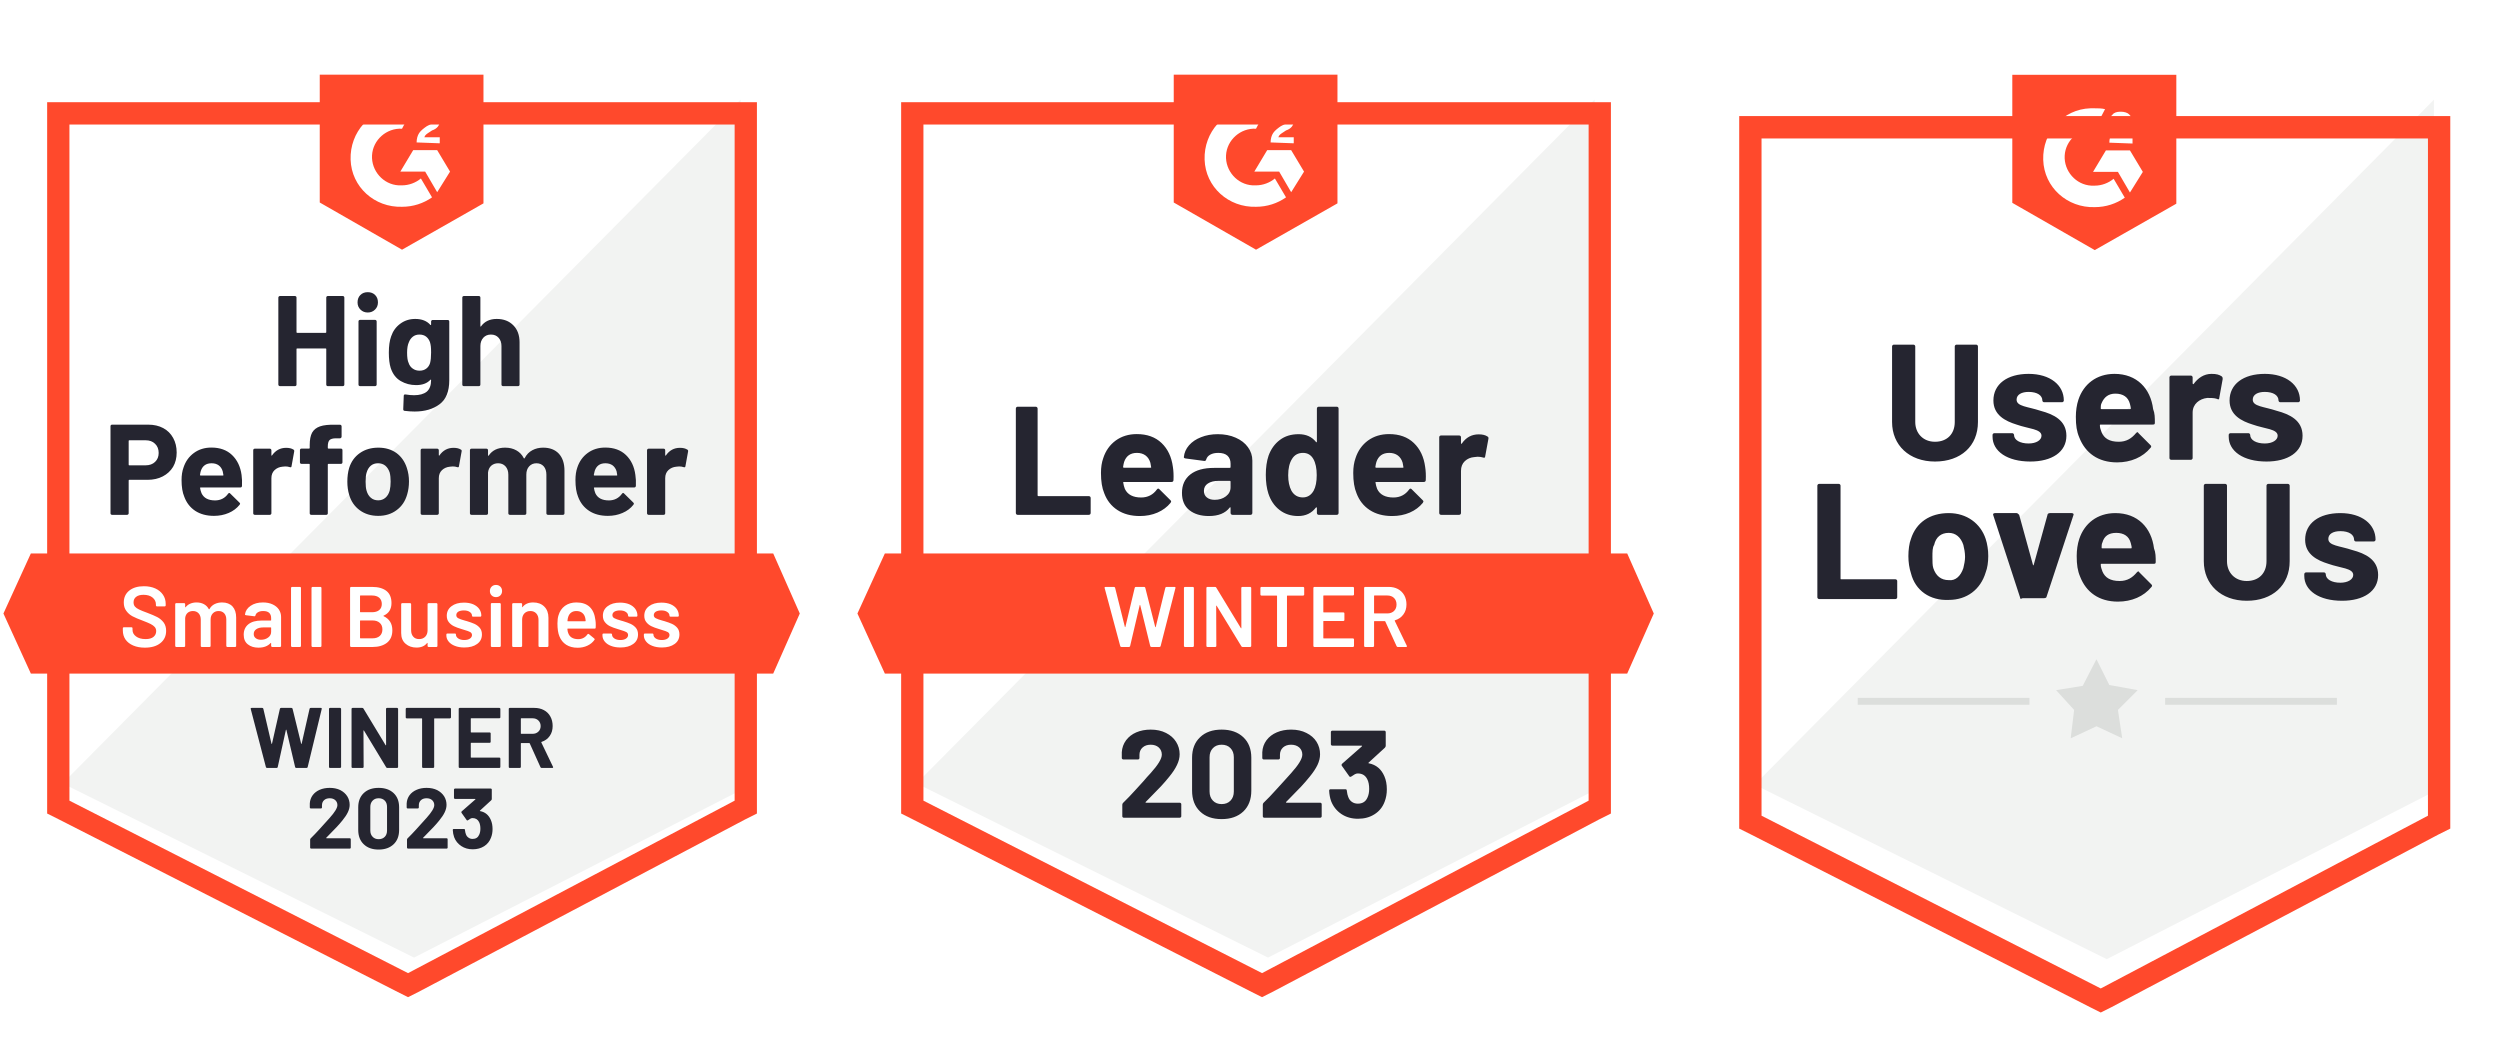 <svg width="363" height="152" viewBox="0 0 363 152" fill="none" xmlns="http://www.w3.org/2000/svg">
<g clip-path="url(#clip0_2968_2694)">
<path d="M255.775 112.19L305.029 137.274L352.413 112.19V14.102H255.775V112.19Z" fill="white"/>
<path d="M353.41 14.476L254.777 113.938L305.902 139.271L353.41 114.936V14.476Z" fill="#F2F3F2"/>
<g filter="url(#filter0_d_2968_2694)">
<path d="M252.533 46.798V114.312L254.279 115.186L303.533 140.269L305.029 141.018L306.526 140.269L354.034 115.186L355.78 114.312V10.857H252.533V46.798ZM255.775 112.44V14.102H352.538V112.44L305.029 137.524L255.775 112.44Z" fill="#FF492C"/>
</g>
<path d="M304.156 15.724C304.655 15.724 305.154 15.724 305.652 15.849L304.156 18.719C301.912 18.595 299.917 20.342 299.792 22.588C299.667 24.834 301.413 26.831 303.657 26.956H304.156C305.154 26.956 306.151 26.581 306.899 25.957L308.52 28.703C307.273 29.576 305.777 30.076 304.156 30.076C300.166 30.2 296.799 27.205 296.675 23.212C296.55 19.218 299.542 15.849 303.533 15.724H304.156V15.724ZM309.269 21.839L311.139 24.959L309.269 27.954L307.523 24.959H303.907L305.777 21.839H309.269ZM306.276 20.716C306.276 20.217 306.401 19.718 306.65 19.343C306.899 18.969 307.398 18.595 307.772 18.345L308.022 18.22C308.52 17.971 308.645 17.846 308.645 17.596C308.645 17.346 308.271 17.097 308.022 17.097C307.523 17.097 307.149 17.346 306.899 17.846L306.276 17.222C306.401 16.972 306.65 16.723 306.899 16.473C307.273 16.223 307.648 16.223 308.022 16.223C308.396 16.223 308.895 16.348 309.144 16.598C309.393 16.847 309.643 17.222 309.643 17.596C309.643 18.22 309.269 18.719 308.52 18.969L308.146 19.218C307.772 19.468 307.523 19.593 307.398 19.967H309.643V20.841L306.276 20.716V20.716ZM304.156 36.315L316.002 29.576V10.857H292.186V29.452L304.156 36.315Z" fill="#FF492C"/>
<path d="M274.728 61.274V50.292C274.728 50.167 274.853 50.043 274.978 50.043H277.846C277.97 50.043 278.095 50.167 278.095 50.292V61.274C278.095 62.897 279.217 64.144 280.963 64.144C282.709 64.144 283.831 63.021 283.831 61.274V50.292C283.831 50.167 283.956 50.043 284.08 50.043H286.948C287.073 50.043 287.198 50.167 287.198 50.292V61.274C287.198 64.768 284.704 67.015 280.963 67.015C277.222 67.015 274.728 64.644 274.728 61.274V61.274ZM289.317 63.396V63.146C289.317 63.021 289.442 62.897 289.567 62.897H292.185C292.31 62.897 292.435 63.021 292.435 63.146C292.435 63.895 293.308 64.394 294.555 64.394C295.677 64.394 296.425 63.895 296.425 63.271C296.425 62.273 294.555 62.273 292.809 61.649C291.188 61.149 289.442 60.276 289.442 58.154C289.442 55.783 291.437 54.286 294.555 54.286C297.672 54.286 299.667 55.908 299.667 58.154C299.667 58.279 299.542 58.404 299.418 58.404H296.799C296.674 58.404 296.55 58.279 296.55 58.154C296.55 57.406 295.801 56.906 294.555 56.906C293.557 56.906 292.809 57.281 292.809 58.029C292.809 59.028 294.43 59.028 296.3 59.652C298.171 60.151 300.041 61.025 300.041 63.271C300.041 65.642 297.921 67.015 294.804 67.015C291.437 67.015 289.317 65.517 289.317 63.396V63.396ZM312.885 61.399C312.885 61.649 312.76 61.649 312.51 61.649H305.029C304.904 61.649 304.904 61.649 304.904 61.773C304.904 62.148 305.029 62.397 305.153 62.772C305.528 63.645 306.276 64.144 307.647 64.144C308.77 64.144 309.518 63.645 310.141 62.897C310.266 62.772 310.391 62.647 310.515 62.897L312.261 64.644C312.386 64.768 312.386 64.893 312.261 65.018C311.139 66.391 309.393 67.139 307.398 67.139C304.655 67.139 302.784 65.767 301.911 63.52C301.537 62.647 301.413 61.773 301.413 60.525C301.413 59.652 301.537 58.778 301.787 58.029C302.535 55.783 304.405 54.286 307.024 54.286C310.266 54.286 312.261 56.407 312.635 59.402C312.885 60.026 312.885 60.65 312.885 61.399V61.399ZM305.153 58.529C305.029 58.778 305.029 59.028 305.029 59.278C305.029 59.402 305.029 59.402 305.153 59.402H309.268C309.393 59.402 309.393 59.402 309.393 59.278C309.393 59.028 309.268 58.778 309.268 58.654C309.019 57.655 308.271 57.156 307.149 57.156C306.151 57.156 305.528 57.655 305.153 58.529ZM322.611 54.66C322.735 54.785 322.735 54.91 322.735 55.035L322.237 57.78C322.237 58.029 322.112 58.029 321.862 57.905C321.488 57.78 320.99 57.78 320.491 57.78C319.369 57.905 318.371 58.654 318.371 59.901V66.516C318.371 66.64 318.246 66.765 318.122 66.765H315.254C315.129 66.765 315.004 66.64 315.004 66.516V54.785C315.004 54.66 315.129 54.535 315.254 54.535H318.122C318.246 54.535 318.371 54.66 318.371 54.785V55.658C318.371 55.783 318.496 55.783 318.496 55.783C319.119 54.91 319.992 54.286 321.114 54.286C321.862 54.286 322.237 54.41 322.611 54.66V54.66ZM323.608 63.396V63.146C323.608 63.021 323.733 62.897 323.858 62.897H326.476C326.601 62.897 326.726 63.021 326.726 63.146C326.726 63.895 327.598 64.394 328.845 64.394C329.968 64.394 330.716 63.895 330.716 63.271C330.716 62.273 328.845 62.273 327.1 61.649C325.479 61.149 323.733 60.276 323.733 58.154C323.733 55.783 325.728 54.286 328.845 54.286C331.963 54.286 333.958 55.908 333.958 58.154C333.958 58.279 333.833 58.404 333.708 58.404H331.09C330.965 58.404 330.84 58.279 330.84 58.154C330.84 57.406 330.092 56.906 328.845 56.906C327.848 56.906 327.1 57.281 327.1 58.029C327.1 59.028 328.721 59.028 330.591 59.652C332.461 60.151 334.332 61.025 334.332 63.271C334.332 65.642 332.212 67.015 329.095 67.015C325.728 67.015 323.608 65.517 323.608 63.396V63.396ZM263.88 86.732V70.509C263.88 70.384 264.005 70.259 264.129 70.259H266.997C267.122 70.259 267.247 70.384 267.247 70.509V83.987C267.247 84.112 267.247 84.112 267.371 84.112H275.227C275.352 84.112 275.476 84.236 275.476 84.361V86.732C275.476 86.857 275.352 86.982 275.227 86.982H264.129C264.005 86.982 263.88 86.857 263.88 86.732ZM277.471 83.238C277.222 82.489 277.097 81.616 277.097 80.742C277.097 79.869 277.222 78.87 277.471 78.246C278.22 75.875 280.215 74.502 282.958 74.502C285.577 74.502 287.572 76 288.32 78.246C288.569 78.995 288.694 79.869 288.694 80.742C288.694 81.616 288.569 82.489 288.32 83.113C287.572 85.609 285.577 87.107 282.958 87.107C280.215 87.231 278.095 85.734 277.471 83.238V83.238ZM285.078 82.489C285.203 81.99 285.327 81.366 285.327 80.867C285.327 80.243 285.203 79.619 285.078 79.12C284.704 77.997 283.956 77.373 282.958 77.373C281.836 77.373 281.088 77.997 280.838 79.12C280.589 79.494 280.589 80.118 280.589 80.867C280.589 81.491 280.589 82.115 280.714 82.489C281.088 83.612 281.836 84.236 282.958 84.236C283.956 84.361 284.704 83.612 285.078 82.489V82.489ZM293.308 86.732L289.442 74.877C289.317 74.627 289.442 74.502 289.691 74.502H292.809C292.934 74.502 293.058 74.627 293.183 74.752L295.178 81.99C295.178 82.115 295.303 82.115 295.303 81.99L297.298 74.752C297.298 74.627 297.422 74.502 297.672 74.502H300.789C301.039 74.502 301.163 74.627 301.039 74.877L297.173 86.608C297.173 86.732 297.048 86.857 296.799 86.857H293.682C293.432 86.982 293.308 86.982 293.308 86.732V86.732ZM313.009 81.616C313.009 81.865 312.885 81.865 312.635 81.865H305.153C305.029 81.865 305.029 81.865 305.029 81.99C305.029 82.365 305.153 82.614 305.278 82.989C305.652 83.862 306.4 84.361 307.772 84.361C308.894 84.361 309.642 83.862 310.266 83.113C310.391 82.989 310.515 82.864 310.64 83.113L312.386 84.86C312.51 84.985 312.51 85.11 312.386 85.235C311.263 86.608 309.518 87.356 307.523 87.356C304.779 87.356 302.909 85.984 302.036 83.737C301.662 82.864 301.537 81.99 301.537 80.742C301.537 79.869 301.662 78.995 301.911 78.246C302.66 76 304.53 74.502 307.149 74.502C310.391 74.502 312.386 76.624 312.76 79.619C313.009 80.243 313.009 80.867 313.009 81.616V81.616ZM305.278 78.746C305.153 78.995 305.153 79.245 305.153 79.494C305.153 79.619 305.153 79.619 305.278 79.619H309.393C309.518 79.619 309.518 79.619 309.518 79.494C309.518 79.245 309.393 78.995 309.393 78.87C309.144 77.872 308.396 77.373 307.273 77.373C306.151 77.373 305.528 77.872 305.278 78.746V78.746ZM319.992 81.491V70.509C319.992 70.384 320.117 70.259 320.241 70.259H323.109C323.234 70.259 323.359 70.384 323.359 70.509V81.491C323.359 83.113 324.481 84.361 326.227 84.361C327.972 84.361 329.095 83.238 329.095 81.491V70.509C329.095 70.384 329.219 70.259 329.344 70.259H332.212C332.337 70.259 332.461 70.384 332.461 70.509V81.491C332.461 84.985 329.968 87.231 326.227 87.231C322.486 87.231 319.992 84.86 319.992 81.491ZM334.581 83.612V83.363C334.581 83.238 334.706 83.113 334.831 83.113H337.449C337.574 83.113 337.699 83.238 337.699 83.363C337.699 84.112 338.571 84.611 339.818 84.611C340.941 84.611 341.689 84.112 341.689 83.488C341.689 82.489 339.818 82.489 338.073 81.865C336.452 81.366 334.706 80.493 334.706 78.371C334.706 76 336.701 74.502 339.818 74.502C342.936 74.502 344.931 76.125 344.931 78.371C344.931 78.496 344.806 78.621 344.681 78.621H342.063C341.938 78.621 341.813 78.496 341.813 78.371C341.813 77.622 341.065 77.123 339.818 77.123C338.821 77.123 338.073 77.498 338.073 78.246C338.073 79.245 339.694 79.245 341.564 79.869C343.434 80.368 345.305 81.241 345.305 83.488C345.305 85.859 343.185 87.231 340.068 87.231C336.701 87.231 334.581 85.734 334.581 83.612V83.612Z" fill="#252530"/>
<path d="M269.74 101.333H294.679V102.332H269.74V101.333ZM314.381 101.333H339.319V102.332H314.381V101.333Z" fill="#DCDEDC"/>
<path d="M298.545 100.21L302.41 99.586L304.406 95.718L306.276 99.461L310.391 100.21L307.523 103.08L308.146 107.199L304.406 105.452L300.665 107.199L301.163 103.08L298.545 100.21Z" fill="#DCDEDC"/>
</g>
<path d="M134.082 112.007L183.247 137.049L230.545 112.007V14.079H134.082V112.007Z" fill="white"/>
<path d="M231.54 14.453L133.086 113.751L184.118 139.043L231.54 114.748V14.453Z" fill="#F2F3F2"/>
<g filter="url(#filter1_d_2968_2694)">
<path d="M130.846 46.721V114.125L132.588 114.997L181.753 140.039L183.247 140.787L184.74 140.039L232.163 114.997L233.905 114.125V10.839H130.846V46.721ZM134.082 112.256V14.079H230.669V112.256L183.247 137.298L134.082 112.256Z" fill="#FF492C"/>
</g>
<path d="M182.376 15.698C182.874 15.698 183.371 15.698 183.869 15.823L182.376 18.689C180.135 18.564 178.144 20.308 178.019 22.551C177.895 24.794 179.637 26.787 181.878 26.912H182.376C183.371 26.912 184.367 26.538 185.114 25.915L186.732 28.656C185.487 29.528 183.994 30.026 182.376 30.026C178.393 30.151 175.032 27.161 174.908 23.174C174.783 19.187 177.77 15.823 181.753 15.698H182.376ZM187.479 21.803L189.346 24.918L187.479 27.908L185.736 24.918H182.127L183.994 21.803H187.479ZM184.492 20.682C184.492 20.184 184.616 19.685 184.865 19.311C185.114 18.938 185.612 18.564 185.985 18.315L186.234 18.19C186.732 17.941 186.857 17.816 186.857 17.567C186.857 17.318 186.483 17.069 186.234 17.069C185.736 17.069 185.363 17.318 185.114 17.816L184.492 17.194C184.616 16.944 184.865 16.695 185.114 16.446C185.487 16.197 185.861 16.197 186.234 16.197C186.608 16.197 187.105 16.321 187.354 16.57C187.603 16.82 187.852 17.194 187.852 17.567C187.852 18.19 187.479 18.689 186.732 18.938L186.359 19.187C185.985 19.436 185.736 19.561 185.612 19.934H187.852V20.807L184.492 20.682ZM182.376 36.256L194.2 29.528V10.839H170.427V29.403L182.376 36.256ZM236.27 80.361H128.481L124.498 89.082L128.481 97.803H236.27L240.129 89.082L236.27 80.361Z" fill="#FF492C"/>
<path d="M147.761 74.754C147.687 74.754 147.624 74.729 147.575 74.679C147.525 74.621 147.5 74.555 147.5 74.48V59.33C147.5 59.255 147.525 59.189 147.575 59.13C147.624 59.081 147.687 59.056 147.761 59.056H150.388C150.462 59.056 150.525 59.081 150.574 59.13C150.632 59.189 150.661 59.255 150.661 59.33V71.926C150.661 72.001 150.699 72.038 150.774 72.038H158.092C158.167 72.038 158.233 72.063 158.291 72.113C158.341 72.171 158.366 72.237 158.366 72.312V74.48C158.366 74.555 158.341 74.621 158.291 74.679C158.233 74.729 158.167 74.754 158.092 74.754H147.761ZM170.303 67.802C170.394 68.367 170.423 69.002 170.39 69.708C170.381 69.891 170.286 69.982 170.103 69.982H163.183C163.092 69.982 163.063 70.02 163.096 70.094C163.137 70.393 163.216 70.692 163.332 70.992C163.722 71.822 164.515 72.237 165.71 72.237C166.664 72.229 167.419 71.843 167.975 71.079C168.033 70.987 168.099 70.942 168.174 70.942C168.224 70.942 168.278 70.971 168.336 71.029L169.942 72.624C170.016 72.698 170.054 72.765 170.054 72.823C170.054 72.856 170.025 72.918 169.966 73.01C169.477 73.616 168.842 74.09 168.062 74.43C167.29 74.762 166.44 74.928 165.511 74.928C164.224 74.928 163.137 74.638 162.249 74.056C161.362 73.475 160.723 72.661 160.333 71.614C160.017 70.867 159.86 69.887 159.86 68.674C159.86 67.852 159.972 67.129 160.196 66.506C160.544 65.443 161.146 64.596 162.001 63.965C162.864 63.342 163.884 63.03 165.062 63.03C166.556 63.03 167.755 63.462 168.66 64.326C169.564 65.19 170.112 66.348 170.303 67.802ZM165.087 65.759C164.141 65.759 163.519 66.199 163.22 67.079C163.162 67.279 163.112 67.519 163.071 67.802C163.071 67.877 163.108 67.914 163.183 67.914H167.054C167.145 67.914 167.174 67.877 167.141 67.802C167.066 67.37 167.029 67.162 167.029 67.179C166.896 66.731 166.664 66.382 166.332 66.132C165.992 65.883 165.577 65.759 165.087 65.759ZM176.825 63.043C177.796 63.043 178.663 63.213 179.426 63.553C180.189 63.886 180.783 64.347 181.206 64.936C181.629 65.518 181.841 66.166 181.841 66.88V74.48C181.841 74.555 181.816 74.621 181.766 74.679C181.716 74.729 181.654 74.754 181.579 74.754H178.953C178.878 74.754 178.816 74.729 178.766 74.679C178.708 74.621 178.679 74.555 178.679 74.48V73.745C178.679 73.703 178.667 73.674 178.642 73.658C178.609 73.641 178.58 73.653 178.555 73.695C177.924 74.517 176.916 74.928 175.53 74.928C174.36 74.928 173.418 74.646 172.705 74.081C171.983 73.516 171.622 72.678 171.622 71.565C171.622 70.418 172.029 69.525 172.842 68.886C173.647 68.255 174.796 67.939 176.289 67.939H178.567C178.642 67.939 178.679 67.902 178.679 67.827V67.329C178.679 66.838 178.53 66.452 178.231 66.17C177.932 65.896 177.484 65.759 176.887 65.759C176.431 65.759 176.049 65.842 175.742 66.008C175.435 66.174 175.236 66.406 175.144 66.706C175.103 66.872 175.007 66.946 174.858 66.93L172.145 66.569C171.962 66.535 171.879 66.469 171.896 66.369C171.954 65.738 172.203 65.169 172.643 64.662C173.082 64.156 173.667 63.761 174.398 63.479C175.119 63.188 175.929 63.043 176.825 63.043ZM176.377 72.574C177.016 72.574 177.559 72.403 178.007 72.063C178.455 71.722 178.679 71.282 178.679 70.742V69.932C178.679 69.858 178.642 69.82 178.567 69.82H176.962C176.289 69.82 175.763 69.949 175.381 70.207C174.999 70.456 174.808 70.813 174.808 71.278C174.808 71.685 174.949 72.001 175.231 72.225C175.514 72.457 175.895 72.574 176.377 72.574ZM191.213 59.33C191.213 59.255 191.238 59.189 191.288 59.13C191.338 59.081 191.4 59.056 191.475 59.056H194.101C194.176 59.056 194.238 59.081 194.288 59.13C194.337 59.189 194.362 59.255 194.362 59.33V74.48C194.362 74.555 194.337 74.621 194.288 74.679C194.238 74.729 194.176 74.754 194.101 74.754H191.475C191.4 74.754 191.338 74.729 191.288 74.679C191.238 74.621 191.213 74.555 191.213 74.48V73.745C191.213 73.703 191.197 73.678 191.163 73.67C191.13 73.662 191.101 73.67 191.076 73.695C190.446 74.517 189.587 74.928 188.5 74.928C187.454 74.928 186.554 74.638 185.799 74.056C185.044 73.475 184.5 72.678 184.168 71.664C183.919 70.883 183.795 69.978 183.795 68.948C183.795 67.885 183.928 66.959 184.193 66.17C184.542 65.206 185.085 64.446 185.824 63.89C186.562 63.325 187.475 63.043 188.562 63.043C189.641 63.043 190.479 63.416 191.076 64.164C191.101 64.214 191.13 64.23 191.163 64.214C191.197 64.197 191.213 64.168 191.213 64.126V59.33ZM190.74 71.253C191.039 70.705 191.188 69.949 191.188 68.986C191.188 67.989 191.022 67.204 190.69 66.631C190.35 66.049 189.852 65.759 189.197 65.759C188.491 65.759 187.96 66.049 187.604 66.631C187.23 67.221 187.044 68.014 187.044 69.01C187.044 69.907 187.201 70.655 187.516 71.253C187.89 71.901 188.442 72.225 189.172 72.225C189.844 72.225 190.367 71.901 190.74 71.253ZM206.934 67.802C207.025 68.367 207.054 69.002 207.021 69.708C207.012 69.891 206.917 69.982 206.734 69.982H199.814C199.723 69.982 199.694 70.02 199.727 70.094C199.768 70.393 199.847 70.692 199.963 70.992C200.353 71.822 201.146 72.237 202.341 72.237C203.295 72.229 204.05 71.843 204.606 71.079C204.664 70.987 204.73 70.942 204.805 70.942C204.855 70.942 204.909 70.971 204.967 71.029L206.573 72.624C206.647 72.698 206.685 72.765 206.685 72.823C206.685 72.856 206.656 72.918 206.597 73.01C206.108 73.616 205.473 74.09 204.693 74.43C203.921 74.762 203.071 74.928 202.141 74.928C200.855 74.928 199.768 74.638 198.88 74.056C197.993 73.475 197.354 72.661 196.964 71.614C196.648 70.867 196.491 69.887 196.491 68.674C196.491 67.852 196.603 67.129 196.827 66.506C197.175 65.443 197.777 64.596 198.631 63.965C199.494 63.342 200.515 63.03 201.693 63.03C203.187 63.03 204.386 63.462 205.291 64.326C206.195 65.19 206.743 66.348 206.934 67.802ZM201.718 65.759C200.772 65.759 200.15 66.199 199.851 67.079C199.793 67.279 199.743 67.519 199.702 67.802C199.702 67.877 199.739 67.914 199.814 67.914H203.685C203.776 67.914 203.805 67.877 203.772 67.802C203.697 67.37 203.66 67.162 203.66 67.179C203.527 66.731 203.295 66.382 202.963 66.132C202.623 65.883 202.208 65.759 201.718 65.759ZM214.713 63.068C215.252 63.068 215.675 63.171 215.982 63.379C216.107 63.445 216.152 63.558 216.119 63.715L215.646 66.282C215.638 66.456 215.534 66.506 215.335 66.431C215.111 66.357 214.85 66.319 214.551 66.319C214.435 66.319 214.273 66.336 214.066 66.369C213.526 66.411 213.07 66.606 212.696 66.955C212.323 67.312 212.136 67.781 212.136 68.363V74.48C212.136 74.555 212.111 74.621 212.062 74.679C212.004 74.729 211.937 74.754 211.862 74.754H209.249C209.174 74.754 209.108 74.729 209.049 74.679C209 74.621 208.975 74.555 208.975 74.48V63.491C208.975 63.416 209 63.354 209.049 63.304C209.108 63.254 209.174 63.23 209.249 63.23H211.862C211.937 63.23 212.004 63.254 212.062 63.304C212.111 63.354 212.136 63.416 212.136 63.491V64.351C212.136 64.392 212.149 64.421 212.174 64.438C212.207 64.455 212.232 64.446 212.248 64.413C212.862 63.516 213.684 63.068 214.713 63.068Z" fill="#252530"/>
<path d="M162.834 93.941C162.743 93.941 162.684 93.899 162.66 93.816L160.394 85.382L160.382 85.332C160.382 85.257 160.427 85.22 160.519 85.22H161.739C161.83 85.22 161.888 85.261 161.913 85.344L163.332 91.026C163.34 91.05 163.352 91.063 163.369 91.063C163.386 91.063 163.398 91.05 163.406 91.026L164.763 85.344C164.788 85.261 164.842 85.22 164.925 85.22H166.12C166.211 85.22 166.269 85.261 166.294 85.344L167.738 91.038C167.746 91.063 167.759 91.075 167.775 91.075C167.792 91.075 167.804 91.063 167.813 91.038L169.207 85.344C169.232 85.261 169.29 85.22 169.381 85.22H170.538C170.655 85.22 170.7 85.274 170.675 85.382L168.522 93.816C168.497 93.899 168.439 93.941 168.348 93.941H167.19C167.099 93.941 167.041 93.899 167.016 93.816L165.56 87.873C165.551 87.849 165.539 87.832 165.522 87.824C165.506 87.824 165.493 87.84 165.485 87.873L164.091 93.816C164.066 93.899 164.012 93.941 163.929 93.941H162.834ZM172.057 93.941C172.015 93.941 171.978 93.924 171.945 93.891C171.92 93.866 171.908 93.833 171.908 93.791V85.369C171.908 85.328 171.92 85.294 171.945 85.269C171.978 85.236 172.015 85.22 172.057 85.22H173.202C173.244 85.22 173.277 85.236 173.302 85.269C173.335 85.294 173.351 85.328 173.351 85.369V93.791C173.351 93.833 173.335 93.866 173.302 93.891C173.277 93.924 173.244 93.941 173.202 93.941H172.057ZM180.234 85.369C180.234 85.328 180.247 85.294 180.272 85.269C180.305 85.236 180.342 85.22 180.384 85.22H181.529C181.57 85.22 181.604 85.236 181.629 85.269C181.662 85.294 181.678 85.328 181.678 85.369V93.791C181.678 93.833 181.662 93.866 181.629 93.891C181.604 93.924 181.57 93.941 181.529 93.941H180.421C180.338 93.941 180.28 93.908 180.247 93.841L176.662 87.961C176.646 87.936 176.629 87.923 176.612 87.923C176.596 87.932 176.588 87.952 176.588 87.986L176.612 93.791C176.612 93.833 176.596 93.866 176.563 93.891C176.538 93.924 176.505 93.941 176.463 93.941H175.318C175.277 93.941 175.239 93.924 175.206 93.891C175.181 93.866 175.169 93.833 175.169 93.791V85.369C175.169 85.328 175.181 85.294 175.206 85.269C175.239 85.236 175.277 85.22 175.318 85.22H176.426C176.509 85.22 176.567 85.253 176.6 85.319L180.172 91.2C180.189 91.225 180.205 91.233 180.222 91.225C180.239 91.225 180.247 91.208 180.247 91.175L180.234 85.369ZM189.221 85.22C189.263 85.22 189.296 85.236 189.321 85.269C189.354 85.294 189.37 85.328 189.37 85.369V86.329C189.37 86.37 189.354 86.403 189.321 86.428C189.296 86.461 189.263 86.478 189.221 86.478H186.931C186.889 86.478 186.869 86.499 186.869 86.54V93.791C186.869 93.833 186.856 93.866 186.831 93.891C186.798 93.924 186.761 93.941 186.719 93.941H185.574C185.533 93.941 185.499 93.924 185.475 93.891C185.441 93.866 185.425 93.833 185.425 93.791V86.54C185.425 86.499 185.404 86.478 185.363 86.478H183.159C183.118 86.478 183.081 86.461 183.047 86.428C183.023 86.403 183.01 86.37 183.01 86.329V85.369C183.01 85.328 183.023 85.294 183.047 85.269C183.081 85.236 183.118 85.22 183.159 85.22H189.221ZM196.602 86.316C196.602 86.358 196.585 86.391 196.552 86.416C196.527 86.449 196.494 86.466 196.453 86.466H192.208C192.167 86.466 192.146 86.486 192.146 86.528V88.858C192.146 88.899 192.167 88.92 192.208 88.92H195.059C195.1 88.92 195.137 88.933 195.171 88.957C195.196 88.991 195.208 89.028 195.208 89.07V90.016C195.208 90.058 195.196 90.095 195.171 90.129C195.137 90.153 195.1 90.166 195.059 90.166H192.208C192.167 90.166 192.146 90.187 192.146 90.228V92.633C192.146 92.674 192.167 92.695 192.208 92.695H196.453C196.494 92.695 196.527 92.712 196.552 92.745C196.585 92.77 196.602 92.803 196.602 92.845V93.791C196.602 93.833 196.585 93.866 196.552 93.891C196.527 93.924 196.494 93.941 196.453 93.941H190.852C190.81 93.941 190.773 93.924 190.74 93.891C190.715 93.866 190.702 93.833 190.702 93.791V85.369C190.702 85.328 190.715 85.294 190.74 85.269C190.773 85.236 190.81 85.22 190.852 85.22H196.453C196.494 85.22 196.527 85.236 196.552 85.269C196.585 85.294 196.602 85.328 196.602 85.369V86.316ZM202.962 93.941C202.879 93.941 202.821 93.904 202.788 93.829L201.145 90.241C201.129 90.207 201.104 90.191 201.07 90.191H199.577C199.535 90.191 199.515 90.212 199.515 90.253V93.791C199.515 93.833 199.498 93.866 199.465 93.891C199.44 93.924 199.407 93.941 199.365 93.941H198.22C198.179 93.941 198.141 93.924 198.108 93.891C198.083 93.866 198.071 93.833 198.071 93.791V85.369C198.071 85.328 198.083 85.294 198.108 85.269C198.141 85.236 198.179 85.22 198.22 85.22H201.643C202.149 85.22 202.597 85.323 202.987 85.531C203.377 85.747 203.68 86.046 203.896 86.428C204.112 86.819 204.219 87.263 204.219 87.761C204.219 88.334 204.07 88.82 203.771 89.219C203.481 89.626 203.074 89.908 202.552 90.066C202.535 90.066 202.523 90.075 202.514 90.091C202.506 90.108 202.506 90.124 202.514 90.141L204.269 93.767C204.286 93.8 204.294 93.825 204.294 93.841C204.294 93.908 204.249 93.941 204.157 93.941H202.962ZM199.577 86.466C199.535 86.466 199.515 86.486 199.515 86.528V89.007C199.515 89.049 199.535 89.07 199.577 89.07H201.444C201.842 89.07 202.166 88.949 202.415 88.708C202.655 88.476 202.776 88.164 202.776 87.774C202.776 87.383 202.655 87.068 202.415 86.827C202.166 86.586 201.842 86.466 201.444 86.466H199.577Z" fill="white"/>
<path d="M166.356 116.442C166.332 116.467 166.323 116.492 166.332 116.517C166.348 116.542 166.373 116.554 166.406 116.554H171.298C171.356 116.554 171.406 116.575 171.447 116.616C171.497 116.658 171.522 116.708 171.522 116.766V118.523C171.522 118.581 171.497 118.631 171.447 118.672C171.406 118.714 171.356 118.734 171.298 118.734H163.183C163.116 118.734 163.062 118.714 163.021 118.672C162.979 118.631 162.958 118.581 162.958 118.523V116.853C162.958 116.745 162.996 116.654 163.07 116.579C163.66 116.006 164.261 115.379 164.875 114.698C165.489 114.017 165.875 113.593 166.033 113.427C166.365 113.028 166.705 112.646 167.053 112.281C168.149 111.068 168.696 110.167 168.696 109.577C168.696 109.153 168.547 108.805 168.248 108.531C167.95 108.265 167.56 108.132 167.078 108.132C166.597 108.132 166.207 108.265 165.908 108.531C165.601 108.805 165.448 109.166 165.448 109.614V110.063C165.448 110.121 165.427 110.171 165.386 110.212C165.344 110.254 165.294 110.275 165.236 110.275H163.108C163.05 110.275 163 110.254 162.958 110.212C162.909 110.171 162.884 110.121 162.884 110.063V109.216C162.925 108.568 163.133 107.991 163.506 107.484C163.88 106.986 164.373 106.604 164.987 106.338C165.61 106.072 166.307 105.939 167.078 105.939C167.933 105.939 168.676 106.101 169.306 106.425C169.937 106.741 170.422 107.168 170.763 107.708C171.111 108.256 171.285 108.859 171.285 109.515C171.285 110.021 171.157 110.541 170.9 111.072C170.651 111.604 170.273 112.177 169.767 112.791C169.393 113.257 168.991 113.722 168.56 114.187C168.128 114.644 167.485 115.304 166.63 116.168L166.356 116.442ZM177.384 118.934C176.057 118.934 175.011 118.564 174.248 117.825C173.476 117.086 173.09 116.077 173.09 114.797V110.026C173.09 108.771 173.476 107.779 174.248 107.048C175.011 106.309 176.057 105.939 177.384 105.939C178.704 105.939 179.753 106.309 180.533 107.048C181.305 107.779 181.691 108.771 181.691 110.026V114.797C181.691 116.077 181.305 117.086 180.533 117.825C179.753 118.564 178.704 118.934 177.384 118.934ZM177.384 116.753C177.924 116.753 178.351 116.587 178.666 116.255C178.99 115.923 179.152 115.478 179.152 114.922V109.951C179.152 109.403 178.99 108.962 178.666 108.63C178.351 108.298 177.924 108.132 177.384 108.132C176.853 108.132 176.43 108.298 176.115 108.63C175.791 108.962 175.629 109.403 175.629 109.951V114.922C175.629 115.478 175.791 115.923 176.115 116.255C176.43 116.587 176.853 116.753 177.384 116.753ZM186.744 116.442C186.719 116.467 186.715 116.492 186.732 116.517C186.74 116.542 186.765 116.554 186.807 116.554H191.698C191.756 116.554 191.806 116.575 191.848 116.616C191.889 116.658 191.91 116.708 191.91 116.766V118.523C191.91 118.581 191.889 118.631 191.848 118.672C191.806 118.714 191.756 118.734 191.698 118.734H183.57C183.512 118.734 183.463 118.714 183.421 118.672C183.38 118.631 183.359 118.581 183.359 118.523V116.853C183.359 116.745 183.392 116.654 183.458 116.579C184.056 116.006 184.657 115.379 185.263 114.698C185.877 114.017 186.263 113.593 186.421 113.427C186.761 113.028 187.105 112.646 187.454 112.281C188.549 111.068 189.097 110.167 189.097 109.577C189.097 109.153 188.947 108.805 188.649 108.531C188.342 108.265 187.948 108.132 187.466 108.132C186.985 108.132 186.595 108.265 186.296 108.531C185.998 108.805 185.848 109.166 185.848 109.614V110.063C185.848 110.121 185.827 110.171 185.786 110.212C185.744 110.254 185.69 110.275 185.624 110.275H183.496C183.438 110.275 183.388 110.254 183.346 110.212C183.305 110.171 183.284 110.121 183.284 110.063V109.216C183.317 108.568 183.521 107.991 183.894 107.484C184.267 106.986 184.765 106.604 185.388 106.338C186.01 106.072 186.703 105.939 187.466 105.939C188.321 105.939 189.064 106.101 189.694 106.425C190.333 106.741 190.823 107.168 191.163 107.708C191.503 108.256 191.673 108.859 191.673 109.515C191.673 110.021 191.549 110.541 191.3 111.072C191.043 111.604 190.661 112.177 190.155 112.791C189.781 113.257 189.379 113.722 188.947 114.187C188.516 114.644 187.873 115.304 187.018 116.168L186.744 116.442ZM201.008 112.704C201.249 113.252 201.369 113.888 201.369 114.611C201.369 115.267 201.261 115.869 201.046 116.417C200.755 117.19 200.27 117.792 199.589 118.224C198.909 118.664 198.104 118.884 197.175 118.884C196.262 118.884 195.461 118.656 194.773 118.199C194.084 117.734 193.586 117.111 193.279 116.33C193.113 115.865 193.018 115.358 192.993 114.81C192.993 114.669 193.063 114.598 193.204 114.598H195.345C195.486 114.598 195.557 114.669 195.557 114.81C195.606 115.209 195.673 115.503 195.756 115.694C195.864 116.01 196.042 116.255 196.291 116.43C196.532 116.604 196.822 116.691 197.162 116.691C197.834 116.691 198.299 116.396 198.556 115.807C198.722 115.449 198.805 115.03 198.805 114.548C198.805 113.975 198.714 113.51 198.531 113.153C198.258 112.588 197.797 112.306 197.15 112.306C197.017 112.306 196.876 112.343 196.727 112.418C196.586 112.501 196.411 112.613 196.204 112.754C196.154 112.787 196.108 112.804 196.067 112.804C195.992 112.804 195.938 112.771 195.905 112.704L194.835 111.197C194.81 111.164 194.797 111.122 194.797 111.072C194.797 110.997 194.822 110.939 194.872 110.898L197.735 108.381C197.76 108.356 197.772 108.331 197.772 108.306C197.764 108.281 197.743 108.269 197.71 108.269H193.466C193.408 108.269 193.354 108.248 193.304 108.207C193.262 108.165 193.242 108.115 193.242 108.057V106.3C193.242 106.242 193.262 106.192 193.304 106.151C193.354 106.109 193.408 106.089 193.466 106.089H200.983C201.05 106.089 201.104 106.109 201.145 106.151C201.187 106.192 201.208 106.242 201.208 106.3V108.294C201.208 108.385 201.166 108.477 201.083 108.568L198.718 110.736C198.693 110.761 198.685 110.781 198.693 110.798C198.693 110.823 198.718 110.835 198.768 110.835C199.813 111.043 200.56 111.666 201.008 112.704Z" fill="#252530"/>
<path d="M10.082 112.007L59.247 137.049L106.545 112.007V14.079H10.082V112.007Z" fill="white"/>
<path d="M107.54 14.453L9.086 113.751L60.118 139.043L107.54 114.748V14.453Z" fill="#F2F3F2"/>
<g filter="url(#filter2_d_2968_2694)">
<path d="M6.846 46.721V114.125L8.588 114.997L57.753 140.039L59.247 140.787L60.74 140.039L108.163 114.997L109.905 114.125V10.839H6.846V46.721ZM10.082 112.256V14.079H106.669V112.256L59.247 137.298L10.082 112.256Z" fill="#FF492C"/>
</g>
<path d="M58.376 15.698C58.874 15.698 59.371 15.698 59.869 15.823L58.376 18.689C56.135 18.564 54.144 20.308 54.019 22.551C53.895 24.794 55.637 26.787 57.878 26.912H58.376C59.371 26.912 60.367 26.538 61.114 25.915L62.732 28.656C61.487 29.528 59.994 30.026 58.376 30.026C54.393 30.151 51.032 27.161 50.908 23.174C50.783 19.187 53.77 15.823 57.753 15.698H58.376ZM63.479 21.803L65.346 24.918L63.479 27.908L61.736 24.918H58.127L59.994 21.803H63.479ZM60.492 20.682C60.492 20.184 60.616 19.685 60.865 19.311C61.114 18.938 61.612 18.564 61.985 18.315L62.234 18.19C62.732 17.941 62.857 17.816 62.857 17.567C62.857 17.318 62.483 17.069 62.234 17.069C61.736 17.069 61.363 17.318 61.114 17.816L60.492 17.194C60.616 16.944 60.865 16.695 61.114 16.446C61.487 16.197 61.861 16.197 62.234 16.197C62.608 16.197 63.105 16.321 63.354 16.57C63.603 16.82 63.852 17.194 63.852 17.567C63.852 18.19 63.479 18.689 62.732 18.938L62.359 19.187C61.985 19.436 61.736 19.561 61.612 19.934H63.852V20.807L60.492 20.682ZM58.376 36.256L70.2 29.528V10.839H46.427V29.403L58.376 36.256ZM112.27 80.361H4.481L0.498 89.082L4.481 97.803H112.27L116.129 89.082L112.27 80.361Z" fill="#FF492C"/>
<path d="M21.533 61.66C22.355 61.66 23.076 61.826 23.699 62.158C24.321 62.49 24.802 62.968 25.143 63.591C25.483 64.206 25.653 64.912 25.653 65.709C25.653 66.498 25.479 67.192 25.13 67.79C24.773 68.379 24.275 68.84 23.637 69.172C22.998 69.505 22.259 69.671 21.421 69.671H18.77C18.712 69.671 18.683 69.704 18.683 69.77V74.53C18.683 74.596 18.658 74.65 18.608 74.692C18.567 74.733 18.513 74.754 18.446 74.754H16.268C16.202 74.754 16.148 74.733 16.106 74.692C16.065 74.65 16.044 74.596 16.044 74.53V61.884C16.044 61.818 16.065 61.764 16.106 61.722C16.148 61.681 16.202 61.66 16.268 61.66H21.533ZM21.135 67.565C21.715 67.565 22.176 67.399 22.516 67.067C22.865 66.735 23.039 66.303 23.039 65.771C23.039 65.215 22.865 64.77 22.516 64.438C22.176 64.097 21.715 63.927 21.135 63.927H18.77C18.712 63.927 18.683 63.961 18.683 64.027V67.466C18.683 67.532 18.712 67.565 18.77 67.565H21.135ZM35.075 68.961C35.142 69.434 35.162 69.962 35.137 70.543C35.129 70.701 35.05 70.78 34.901 70.78H29.138C29.063 70.78 29.034 70.809 29.051 70.867C29.092 71.116 29.163 71.365 29.262 71.615C29.586 72.312 30.246 72.661 31.241 72.661C32.038 72.653 32.665 72.329 33.121 71.689C33.179 71.615 33.237 71.577 33.295 71.577C33.328 71.577 33.37 71.602 33.42 71.652L34.764 72.972C34.83 73.039 34.864 73.097 34.864 73.147C34.864 73.172 34.839 73.222 34.789 73.296C34.374 73.811 33.847 74.206 33.208 74.48C32.553 74.762 31.839 74.904 31.067 74.904C30.005 74.904 29.101 74.663 28.354 74.181C27.615 73.691 27.084 73.01 26.761 72.138C26.495 71.515 26.362 70.701 26.362 69.696C26.362 69.006 26.458 68.4 26.649 67.877C26.939 66.996 27.441 66.294 28.155 65.771C28.868 65.248 29.715 64.986 30.694 64.986C31.939 64.986 32.938 65.348 33.694 66.07C34.449 66.793 34.909 67.756 35.075 68.961ZM30.719 67.266C29.93 67.266 29.412 67.632 29.163 68.363C29.113 68.529 29.072 68.728 29.038 68.961C29.038 69.019 29.072 69.048 29.138 69.048H32.362C32.436 69.048 32.461 69.019 32.436 68.961C32.37 68.603 32.337 68.429 32.337 68.437C32.229 68.064 32.034 67.773 31.752 67.565C31.478 67.366 31.134 67.266 30.719 67.266ZM41.547 65.024C41.995 65.024 42.352 65.111 42.618 65.285C42.709 65.335 42.742 65.427 42.718 65.559L42.332 67.69C42.323 67.839 42.236 67.885 42.07 67.827C41.879 67.76 41.664 67.727 41.423 67.727C41.323 67.727 41.182 67.74 41 67.765C40.56 67.806 40.182 67.972 39.867 68.263C39.56 68.554 39.407 68.944 39.407 69.434V74.53C39.407 74.596 39.382 74.65 39.332 74.692C39.29 74.733 39.241 74.754 39.183 74.754H36.992C36.934 74.754 36.88 74.733 36.83 74.692C36.789 74.65 36.768 74.596 36.768 74.53V65.373C36.768 65.314 36.789 65.26 36.83 65.21C36.88 65.169 36.934 65.148 36.992 65.148H39.183C39.241 65.148 39.29 65.169 39.332 65.21C39.382 65.26 39.407 65.314 39.407 65.373V66.083C39.407 66.116 39.419 66.141 39.444 66.157C39.461 66.174 39.477 66.166 39.494 66.132C40.008 65.393 40.693 65.024 41.547 65.024ZM49.501 65.136C49.567 65.136 49.621 65.156 49.663 65.198C49.704 65.24 49.725 65.294 49.725 65.36V67.129C49.725 67.196 49.704 67.25 49.663 67.291C49.621 67.333 49.567 67.353 49.501 67.353H47.696C47.63 67.353 47.597 67.382 47.597 67.441V74.53C47.597 74.596 47.576 74.65 47.534 74.692C47.493 74.733 47.439 74.754 47.373 74.754H45.194C45.128 74.754 45.074 74.733 45.033 74.692C44.991 74.65 44.97 74.596 44.97 74.53V67.441C44.97 67.382 44.937 67.353 44.871 67.353H43.775C43.709 67.353 43.655 67.333 43.614 67.291C43.572 67.25 43.551 67.196 43.551 67.129V65.36C43.551 65.294 43.572 65.24 43.614 65.198C43.655 65.156 43.709 65.136 43.775 65.136H44.871C44.937 65.136 44.97 65.103 44.97 65.036V64.625C44.97 63.852 45.087 63.25 45.319 62.818C45.559 62.395 45.941 62.092 46.464 61.909C46.995 61.726 47.729 61.647 48.667 61.672H49.377C49.435 61.672 49.484 61.693 49.526 61.734C49.576 61.784 49.6 61.838 49.6 61.896V63.404C49.6 63.47 49.576 63.524 49.526 63.566C49.484 63.616 49.435 63.641 49.377 63.641H48.754C48.323 63.649 48.02 63.736 47.846 63.902C47.68 64.077 47.597 64.388 47.597 64.837V65.036C47.597 65.103 47.63 65.136 47.696 65.136H49.501ZM54.915 74.904C53.87 74.904 52.974 74.629 52.227 74.081C51.48 73.533 50.97 72.786 50.696 71.839C50.522 71.257 50.434 70.622 50.434 69.933C50.434 69.202 50.522 68.541 50.696 67.951C50.986 67.029 51.505 66.307 52.252 65.784C52.998 65.26 53.895 64.999 54.94 64.999C55.953 64.999 56.824 65.256 57.554 65.771C58.268 66.294 58.774 67.017 59.073 67.939C59.28 68.562 59.384 69.214 59.384 69.895C59.384 70.568 59.297 71.199 59.122 71.789C58.849 72.761 58.338 73.521 57.591 74.069C56.853 74.625 55.961 74.904 54.915 74.904ZM54.915 72.649C55.322 72.649 55.67 72.524 55.961 72.275C56.251 72.026 56.459 71.681 56.583 71.241C56.675 70.842 56.72 70.406 56.72 69.933C56.72 69.409 56.675 68.969 56.583 68.612C56.442 68.188 56.23 67.856 55.948 67.615C55.658 67.382 55.305 67.266 54.89 67.266C54.475 67.266 54.127 67.382 53.845 67.615C53.563 67.856 53.359 68.188 53.235 68.612C53.135 68.903 53.086 69.343 53.086 69.933C53.086 70.497 53.131 70.933 53.223 71.241C53.347 71.681 53.554 72.026 53.845 72.275C54.135 72.524 54.492 72.649 54.915 72.649ZM65.856 65.024C66.304 65.024 66.661 65.111 66.927 65.285C67.026 65.335 67.059 65.427 67.026 65.559L66.64 67.69C66.632 67.839 66.545 67.885 66.379 67.827C66.188 67.76 65.972 67.727 65.732 67.727C65.632 67.727 65.495 67.74 65.321 67.765C64.873 67.806 64.491 67.972 64.176 68.263C63.869 68.554 63.715 68.944 63.715 69.434V74.53C63.715 74.596 63.69 74.65 63.641 74.692C63.599 74.733 63.545 74.754 63.479 74.754H61.3C61.242 74.754 61.188 74.733 61.139 74.692C61.097 74.65 61.077 74.596 61.077 74.53V65.373C61.077 65.314 61.097 65.26 61.139 65.21C61.188 65.169 61.242 65.148 61.3 65.148H63.479C63.545 65.148 63.599 65.169 63.641 65.21C63.69 65.26 63.715 65.314 63.715 65.373V66.083C63.715 66.116 63.724 66.141 63.74 66.157C63.773 66.174 63.794 66.166 63.802 66.132C64.317 65.393 65.001 65.024 65.856 65.024ZM78.863 64.999C79.834 64.999 80.593 65.289 81.141 65.871C81.688 66.461 81.962 67.287 81.962 68.35V74.53C81.962 74.596 81.942 74.65 81.9 74.692C81.859 74.733 81.809 74.754 81.751 74.754H79.56C79.502 74.754 79.448 74.733 79.398 74.692C79.357 74.65 79.336 74.596 79.336 74.53V68.923C79.336 68.417 79.207 68.014 78.95 67.715C78.685 67.416 78.332 67.266 77.892 67.266C77.461 67.266 77.108 67.416 76.834 67.715C76.56 68.014 76.423 68.412 76.423 68.911V74.53C76.423 74.596 76.403 74.65 76.361 74.692C76.311 74.733 76.257 74.754 76.199 74.754H74.034C73.967 74.754 73.913 74.733 73.872 74.692C73.83 74.65 73.81 74.596 73.81 74.53V68.923C73.81 68.425 73.673 68.022 73.399 67.715C73.125 67.416 72.768 67.266 72.328 67.266C71.938 67.266 71.606 67.382 71.333 67.615C71.067 67.856 70.909 68.188 70.86 68.612V74.53C70.86 74.596 70.839 74.65 70.797 74.692C70.748 74.733 70.694 74.754 70.636 74.754H68.457C68.391 74.754 68.337 74.733 68.296 74.692C68.254 74.65 68.233 74.596 68.233 74.53V65.373C68.233 65.314 68.254 65.26 68.296 65.21C68.337 65.169 68.391 65.148 68.457 65.148H70.636C70.694 65.148 70.748 65.169 70.797 65.21C70.839 65.26 70.86 65.314 70.86 65.373V66.108C70.86 66.141 70.872 66.166 70.897 66.182C70.922 66.191 70.947 66.174 70.972 66.132C71.486 65.377 72.279 64.999 73.349 64.999C73.971 64.999 74.515 65.132 74.98 65.397C75.444 65.655 75.801 66.029 76.05 66.519C76.083 66.594 76.129 66.594 76.187 66.519C76.453 66.004 76.822 65.622 77.295 65.373C77.759 65.123 78.282 64.999 78.863 64.999ZM92.256 68.961C92.33 69.434 92.355 69.962 92.33 70.543C92.314 70.701 92.231 70.78 92.082 70.78H86.319C86.244 70.78 86.219 70.809 86.244 70.867C86.277 71.116 86.344 71.365 86.443 71.615C86.767 72.312 87.426 72.661 88.422 72.661C89.219 72.653 89.849 72.329 90.314 71.689C90.364 71.615 90.418 71.577 90.476 71.577C90.517 71.577 90.563 71.602 90.613 71.652L91.957 72.972C92.015 73.039 92.044 73.097 92.044 73.147C92.044 73.172 92.019 73.222 91.969 73.296C91.563 73.811 91.036 74.206 90.389 74.48C89.742 74.762 89.032 74.904 88.26 74.904C87.19 74.904 86.285 74.663 85.547 74.181C84.8 73.691 84.265 73.01 83.941 72.138C83.684 71.515 83.555 70.701 83.555 69.696C83.555 69.006 83.647 68.4 83.829 67.877C84.12 66.996 84.622 66.294 85.335 65.771C86.049 65.248 86.9 64.986 87.887 64.986C89.132 64.986 90.132 65.348 90.887 66.07C91.642 66.793 92.098 67.756 92.256 68.961ZM87.899 67.266C87.119 67.266 86.605 67.632 86.356 68.363C86.306 68.529 86.26 68.728 86.219 68.961C86.219 69.019 86.252 69.048 86.319 69.048H89.542C89.617 69.048 89.642 69.019 89.617 68.961C89.559 68.603 89.53 68.429 89.53 68.437C89.414 68.064 89.219 67.773 88.945 67.565C88.663 67.366 88.314 67.266 87.899 67.266ZM98.728 65.024C99.176 65.024 99.533 65.111 99.799 65.285C99.898 65.335 99.935 65.427 99.91 65.559L99.525 67.69C99.508 67.839 99.417 67.885 99.251 67.827C99.068 67.76 98.853 67.727 98.604 67.727C98.504 67.727 98.367 67.74 98.193 67.765C97.745 67.806 97.363 67.972 97.048 68.263C96.741 68.554 96.587 68.944 96.587 69.434V74.53C96.587 74.596 96.567 74.65 96.525 74.692C96.475 74.733 96.421 74.754 96.363 74.754H94.173C94.115 74.754 94.065 74.733 94.023 74.692C93.973 74.65 93.948 74.596 93.948 74.53V65.373C93.948 65.314 93.973 65.26 94.023 65.21C94.065 65.169 94.115 65.148 94.173 65.148H96.363C96.421 65.148 96.475 65.169 96.525 65.21C96.567 65.26 96.587 65.314 96.587 65.373V66.083C96.587 66.116 96.6 66.141 96.625 66.157C96.65 66.174 96.67 66.166 96.687 66.132C97.193 65.393 97.873 65.024 98.728 65.024ZM47.373 43.208C47.373 43.15 47.393 43.096 47.435 43.046C47.476 43.004 47.526 42.984 47.584 42.984H49.775C49.833 42.984 49.887 43.004 49.937 43.046C49.978 43.096 49.999 43.15 49.999 43.208V55.841C49.999 55.908 49.978 55.962 49.937 56.003C49.887 56.045 49.833 56.066 49.775 56.066H47.584C47.526 56.066 47.476 56.045 47.435 56.003C47.393 55.962 47.373 55.908 47.373 55.841V50.683C47.373 50.625 47.339 50.596 47.273 50.596H43.141C43.083 50.596 43.053 50.625 43.053 50.683V55.841C43.053 55.908 43.033 55.962 42.991 56.003C42.941 56.045 42.888 56.066 42.83 56.066H40.639C40.581 56.066 40.531 56.045 40.489 56.003C40.44 55.962 40.415 55.908 40.415 55.841V43.208C40.415 43.15 40.44 43.096 40.489 43.046C40.531 43.004 40.581 42.984 40.639 42.984H42.83C42.888 42.984 42.941 43.004 42.991 43.046C43.033 43.096 43.053 43.15 43.053 43.208V48.229C43.053 48.295 43.083 48.328 43.141 48.328H47.273C47.339 48.328 47.373 48.295 47.373 48.229V43.208ZM53.397 45.376C52.974 45.376 52.621 45.235 52.339 44.952C52.057 44.678 51.916 44.329 51.916 43.906C51.916 43.465 52.053 43.108 52.326 42.834C52.6 42.56 52.957 42.423 53.397 42.423C53.837 42.423 54.193 42.56 54.467 42.834C54.741 43.108 54.878 43.465 54.878 43.906C54.878 44.329 54.737 44.678 54.455 44.952C54.173 45.235 53.82 45.376 53.397 45.376ZM52.277 56.066C52.218 56.066 52.165 56.045 52.115 56.003C52.073 55.962 52.053 55.908 52.053 55.841V46.672C52.053 46.605 52.073 46.551 52.115 46.51C52.165 46.468 52.218 46.447 52.277 46.447H54.467C54.525 46.447 54.575 46.468 54.617 46.51C54.666 46.551 54.691 46.605 54.691 46.672V55.841C54.691 55.908 54.666 55.962 54.617 56.003C54.575 56.045 54.525 56.066 54.467 56.066H52.277ZM62.595 46.684C62.595 46.626 62.62 46.572 62.67 46.522C62.711 46.48 62.761 46.46 62.819 46.46H65.01C65.068 46.46 65.122 46.48 65.171 46.522C65.213 46.572 65.234 46.626 65.234 46.684V55.206C65.234 56.834 64.765 57.997 63.827 58.694C62.89 59.401 61.678 59.754 60.193 59.754C59.753 59.754 59.268 59.72 58.736 59.654C58.612 59.637 58.55 59.558 58.55 59.417L58.624 57.486C58.624 57.32 58.712 57.249 58.886 57.274C59.334 57.349 59.745 57.386 60.118 57.386C60.915 57.386 61.529 57.216 61.96 56.875C62.383 56.518 62.595 55.958 62.595 55.194C62.595 55.152 62.583 55.127 62.558 55.119C62.533 55.11 62.508 55.123 62.483 55.156C62.01 55.663 61.321 55.916 60.417 55.916C59.604 55.916 58.861 55.721 58.189 55.331C57.508 54.94 57.023 54.309 56.733 53.437C56.55 52.864 56.459 52.12 56.459 51.207C56.459 50.235 56.571 49.446 56.795 48.839C57.052 48.075 57.492 47.465 58.114 47.008C58.736 46.543 59.463 46.31 60.292 46.31C61.247 46.31 61.977 46.597 62.483 47.17C62.508 47.195 62.533 47.203 62.558 47.195C62.583 47.187 62.595 47.166 62.595 47.133V46.684ZM62.446 52.714C62.545 52.349 62.595 51.838 62.595 51.182C62.595 50.8 62.583 50.505 62.558 50.297C62.533 50.081 62.491 49.878 62.433 49.687C62.317 49.354 62.13 49.084 61.873 48.877C61.616 48.677 61.292 48.578 60.902 48.578C60.529 48.578 60.214 48.677 59.956 48.877C59.691 49.084 59.496 49.354 59.371 49.687C59.197 50.06 59.11 50.567 59.11 51.207C59.11 51.904 59.185 52.403 59.334 52.702C59.442 53.042 59.637 53.312 59.919 53.511C60.201 53.719 60.533 53.823 60.915 53.823C61.313 53.823 61.645 53.719 61.91 53.511C62.168 53.312 62.346 53.046 62.446 52.714ZM72.129 46.31C73.125 46.31 73.926 46.617 74.531 47.232C75.137 47.839 75.44 48.665 75.44 49.712V55.841C75.44 55.908 75.419 55.962 75.378 56.003C75.336 56.045 75.287 56.066 75.228 56.066H73.038C72.98 56.066 72.926 56.045 72.876 56.003C72.835 55.962 72.814 55.908 72.814 55.841V50.247C72.814 49.757 72.673 49.354 72.391 49.039C72.117 48.731 71.748 48.578 71.283 48.578C70.826 48.578 70.457 48.731 70.175 49.039C69.893 49.354 69.752 49.757 69.752 50.247V55.841C69.752 55.908 69.731 55.962 69.69 56.003C69.648 56.045 69.594 56.066 69.528 56.066H67.35C67.283 56.066 67.229 56.045 67.188 56.003C67.146 55.962 67.126 55.908 67.126 55.841V43.208C67.126 43.15 67.146 43.096 67.188 43.046C67.229 43.004 67.283 42.984 67.35 42.984H69.528C69.594 42.984 69.648 43.004 69.69 43.046C69.731 43.096 69.752 43.15 69.752 43.208V47.344C69.752 47.377 69.764 47.402 69.789 47.419C69.814 47.427 69.831 47.419 69.839 47.394C70.353 46.672 71.117 46.31 72.129 46.31Z" fill="#252530"/>
<path d="M21.035 94.041C20.387 94.041 19.823 93.937 19.342 93.729C18.861 93.522 18.487 93.231 18.222 92.857C17.965 92.483 17.836 92.043 17.836 91.536V91.225C17.836 91.183 17.852 91.146 17.886 91.113C17.911 91.088 17.944 91.075 17.985 91.075H19.093C19.135 91.075 19.172 91.088 19.205 91.113C19.23 91.146 19.242 91.183 19.242 91.225V91.462C19.242 91.844 19.413 92.159 19.753 92.409C20.093 92.666 20.558 92.795 21.147 92.795C21.653 92.795 22.035 92.687 22.292 92.471C22.549 92.255 22.678 91.977 22.678 91.636C22.678 91.403 22.607 91.204 22.466 91.038C22.325 90.88 22.126 90.735 21.869 90.602C21.603 90.469 21.209 90.303 20.686 90.104C20.097 89.888 19.62 89.684 19.255 89.493C18.89 89.302 18.587 89.04 18.346 88.708C18.097 88.384 17.973 87.977 17.973 87.487C17.973 86.756 18.238 86.179 18.769 85.755C19.3 85.332 20.01 85.12 20.898 85.12C21.52 85.12 22.072 85.228 22.553 85.444C23.026 85.66 23.395 85.963 23.661 86.353C23.927 86.736 24.059 87.18 24.059 87.686V87.898C24.059 87.94 24.043 87.977 24.01 88.01C23.985 88.035 23.951 88.048 23.91 88.048H22.79C22.748 88.048 22.715 88.035 22.69 88.01C22.657 87.977 22.64 87.94 22.64 87.898V87.761C22.64 87.371 22.483 87.043 22.167 86.777C21.844 86.503 21.4 86.366 20.836 86.366C20.379 86.366 20.027 86.461 19.778 86.653C19.52 86.844 19.392 87.113 19.392 87.462C19.392 87.712 19.458 87.915 19.591 88.073C19.724 88.231 19.923 88.372 20.188 88.496C20.454 88.629 20.865 88.795 21.421 88.995C22.01 89.219 22.483 89.422 22.84 89.605C23.188 89.788 23.491 90.041 23.748 90.365C23.997 90.698 24.122 91.109 24.122 91.599C24.122 92.346 23.844 92.94 23.288 93.38C22.74 93.82 21.989 94.041 21.035 94.041ZM32.249 87.475C32.888 87.475 33.39 87.666 33.755 88.048C34.112 88.438 34.291 88.978 34.291 89.668V93.791C34.291 93.833 34.278 93.866 34.253 93.891C34.22 93.924 34.183 93.941 34.141 93.941H33.009C32.967 93.941 32.934 93.924 32.909 93.891C32.876 93.866 32.859 93.833 32.859 93.791V89.966C32.859 89.585 32.76 89.281 32.56 89.057C32.353 88.833 32.079 88.721 31.739 88.721C31.399 88.721 31.121 88.833 30.905 89.057C30.689 89.281 30.581 89.58 30.581 89.954V93.791C30.581 93.833 30.569 93.866 30.544 93.891C30.511 93.924 30.474 93.941 30.432 93.941H29.299C29.258 93.941 29.221 93.924 29.187 93.891C29.163 93.866 29.15 93.833 29.15 93.791V89.966C29.15 89.585 29.046 89.281 28.839 89.057C28.631 88.833 28.358 88.721 28.017 88.721C27.702 88.721 27.441 88.812 27.233 88.995C27.034 89.177 26.918 89.427 26.885 89.742V93.791C26.885 93.833 26.872 93.866 26.847 93.891C26.814 93.924 26.777 93.941 26.735 93.941H25.59C25.549 93.941 25.516 93.924 25.491 93.891C25.457 93.866 25.441 93.833 25.441 93.791V87.724C25.441 87.682 25.457 87.645 25.491 87.612C25.516 87.587 25.549 87.574 25.59 87.574H26.735C26.777 87.574 26.814 87.587 26.847 87.612C26.872 87.645 26.885 87.682 26.885 87.724V88.135C26.885 88.16 26.893 88.177 26.91 88.185C26.926 88.193 26.943 88.185 26.959 88.16C27.142 87.927 27.366 87.757 27.632 87.649C27.905 87.533 28.208 87.475 28.54 87.475C28.947 87.475 29.304 87.558 29.611 87.724C29.918 87.89 30.154 88.131 30.32 88.447C30.345 88.48 30.374 88.48 30.407 88.447C30.59 88.114 30.843 87.869 31.166 87.712C31.49 87.554 31.851 87.475 32.249 87.475ZM38.187 87.475C38.709 87.475 39.17 87.566 39.568 87.749C39.966 87.932 40.273 88.181 40.489 88.496C40.705 88.82 40.813 89.186 40.813 89.593V93.791C40.813 93.833 40.8 93.866 40.775 93.891C40.742 93.924 40.705 93.941 40.663 93.941H39.518C39.477 93.941 39.444 93.924 39.419 93.891C39.386 93.866 39.369 93.833 39.369 93.791V93.393C39.369 93.368 39.361 93.351 39.344 93.343C39.327 93.343 39.311 93.351 39.294 93.368C38.888 93.816 38.298 94.041 37.527 94.041C36.904 94.041 36.394 93.883 35.996 93.567C35.589 93.252 35.386 92.782 35.386 92.159C35.386 91.511 35.614 91.005 36.071 90.639C36.519 90.282 37.153 90.104 37.975 90.104H39.307C39.348 90.104 39.369 90.083 39.369 90.041V89.742C39.369 89.418 39.273 89.165 39.083 88.982C38.892 88.808 38.605 88.721 38.224 88.721C37.908 88.721 37.655 88.779 37.465 88.895C37.265 89.003 37.141 89.157 37.091 89.356C37.066 89.456 37.008 89.497 36.917 89.481L35.71 89.331C35.668 89.323 35.635 89.31 35.61 89.294C35.577 89.269 35.564 89.24 35.573 89.207C35.639 88.7 35.913 88.285 36.394 87.961C36.867 87.637 37.465 87.475 38.187 87.475ZM37.888 92.894C38.294 92.894 38.643 92.786 38.933 92.57C39.224 92.355 39.369 92.08 39.369 91.748V91.163C39.369 91.121 39.348 91.1 39.307 91.1H38.261C37.821 91.1 37.477 91.183 37.228 91.35C36.971 91.516 36.842 91.752 36.842 92.06C36.842 92.326 36.942 92.529 37.141 92.67C37.332 92.82 37.581 92.894 37.888 92.894ZM42.406 93.941C42.364 93.941 42.331 93.924 42.306 93.891C42.273 93.866 42.257 93.833 42.257 93.791V85.369C42.257 85.328 42.273 85.294 42.306 85.269C42.331 85.236 42.364 85.22 42.406 85.22H43.551C43.593 85.22 43.63 85.236 43.663 85.269C43.688 85.294 43.7 85.328 43.7 85.369V93.791C43.7 93.833 43.688 93.866 43.663 93.891C43.63 93.924 43.593 93.941 43.551 93.941H42.406ZM45.381 93.941C45.339 93.941 45.306 93.924 45.281 93.891C45.248 93.866 45.231 93.833 45.231 93.791V85.369C45.231 85.328 45.248 85.294 45.281 85.269C45.306 85.236 45.339 85.22 45.381 85.22H46.526C46.567 85.22 46.605 85.236 46.638 85.269C46.663 85.294 46.675 85.328 46.675 85.369V93.791C46.675 93.833 46.663 93.866 46.638 93.891C46.605 93.924 46.567 93.941 46.526 93.941H45.381ZM55.699 89.393C55.649 89.418 55.649 89.443 55.699 89.468C56.545 89.867 56.969 90.552 56.969 91.524C56.969 92.313 56.707 92.915 56.185 93.331C55.654 93.737 54.965 93.941 54.118 93.941H50.982C50.94 93.941 50.907 93.924 50.882 93.891C50.849 93.866 50.832 93.833 50.832 93.791V85.369C50.832 85.328 50.849 85.294 50.882 85.269C50.907 85.236 50.94 85.22 50.982 85.22H54.019C54.923 85.22 55.62 85.415 56.11 85.805C56.599 86.196 56.844 86.785 56.844 87.574C56.844 88.447 56.462 89.053 55.699 89.393ZM52.339 86.466C52.297 86.466 52.276 86.486 52.276 86.528V88.833C52.276 88.874 52.297 88.895 52.339 88.895H54.019C54.459 88.895 54.807 88.791 55.064 88.584C55.313 88.368 55.438 88.073 55.438 87.699C55.438 87.317 55.313 87.014 55.064 86.79C54.807 86.573 54.459 86.466 54.019 86.466H52.339ZM54.118 92.683C54.55 92.683 54.894 92.566 55.151 92.334C55.4 92.101 55.525 91.786 55.525 91.387C55.525 90.98 55.396 90.664 55.139 90.44C54.882 90.207 54.533 90.091 54.093 90.091H52.339C52.297 90.091 52.276 90.112 52.276 90.153V92.62C52.276 92.662 52.297 92.683 52.339 92.683H54.118ZM62.084 87.724C62.084 87.682 62.097 87.645 62.122 87.612C62.155 87.587 62.192 87.574 62.234 87.574H63.366C63.408 87.574 63.445 87.587 63.478 87.612C63.503 87.645 63.516 87.682 63.516 87.724V93.791C63.516 93.833 63.503 93.866 63.478 93.891C63.445 93.924 63.408 93.941 63.366 93.941H62.234C62.192 93.941 62.155 93.924 62.122 93.891C62.097 93.866 62.084 93.833 62.084 93.791V93.393C62.084 93.368 62.076 93.351 62.059 93.343C62.043 93.335 62.026 93.343 62.01 93.368C61.669 93.808 61.159 94.028 60.479 94.028C59.848 94.028 59.321 93.846 58.898 93.48C58.467 93.115 58.251 92.595 58.251 91.923V87.724C58.251 87.682 58.263 87.645 58.288 87.612C58.321 87.587 58.359 87.574 58.4 87.574H59.545C59.587 87.574 59.624 87.587 59.657 87.612C59.682 87.645 59.695 87.682 59.695 87.724V91.511C59.695 91.902 59.798 92.213 60.006 92.446C60.205 92.678 60.487 92.795 60.852 92.795C61.225 92.795 61.524 92.678 61.748 92.446C61.972 92.213 62.084 91.902 62.084 91.511V87.724ZM67.424 94.016C66.901 94.016 66.441 93.937 66.042 93.779C65.652 93.629 65.35 93.418 65.134 93.144C64.918 92.878 64.81 92.579 64.81 92.247V92.134C64.81 92.093 64.823 92.055 64.847 92.022C64.881 91.997 64.918 91.985 64.96 91.985H66.055C66.096 91.985 66.13 91.997 66.154 92.022C66.188 92.055 66.204 92.093 66.204 92.134V92.159C66.204 92.367 66.316 92.55 66.54 92.707C66.773 92.857 67.063 92.932 67.412 92.932C67.743 92.932 68.013 92.865 68.221 92.733C68.428 92.591 68.532 92.417 68.532 92.209C68.532 92.018 68.445 91.873 68.27 91.773C68.104 91.682 67.831 91.582 67.449 91.474L66.976 91.325C66.553 91.2 66.196 91.067 65.906 90.926C65.615 90.785 65.37 90.59 65.171 90.34C64.972 90.099 64.872 89.788 64.872 89.406C64.872 88.825 65.101 88.364 65.557 88.023C66.013 87.674 66.615 87.5 67.362 87.5C67.868 87.5 68.312 87.579 68.694 87.736C69.075 87.903 69.37 88.127 69.577 88.409C69.785 88.7 69.888 89.028 69.888 89.393C69.888 89.435 69.872 89.472 69.839 89.506C69.814 89.531 69.781 89.543 69.739 89.543H68.681C68.64 89.543 68.602 89.531 68.569 89.506C68.544 89.472 68.532 89.435 68.532 89.393C68.532 89.177 68.424 88.999 68.208 88.858C68.001 88.708 67.714 88.633 67.349 88.633C67.026 88.633 66.76 88.692 66.553 88.808C66.354 88.933 66.254 89.103 66.254 89.319C66.254 89.518 66.349 89.668 66.54 89.767C66.739 89.875 67.067 89.992 67.524 90.116L67.797 90.191C68.237 90.324 68.606 90.457 68.905 90.59C69.204 90.731 69.457 90.922 69.664 91.163C69.872 91.412 69.976 91.732 69.976 92.122C69.976 92.712 69.743 93.173 69.279 93.505C68.814 93.846 68.196 94.016 67.424 94.016ZM72.017 86.702C71.76 86.702 71.548 86.619 71.382 86.453C71.216 86.287 71.133 86.075 71.133 85.818C71.133 85.56 71.216 85.348 71.382 85.182C71.548 85.016 71.76 84.933 72.017 84.933C72.274 84.933 72.486 85.016 72.652 85.182C72.818 85.348 72.901 85.56 72.901 85.818C72.901 86.075 72.818 86.287 72.652 86.453C72.486 86.619 72.274 86.702 72.017 86.702ZM71.419 93.941C71.378 93.941 71.341 93.924 71.307 93.891C71.282 93.866 71.27 93.833 71.27 93.791V87.712C71.27 87.67 71.282 87.637 71.307 87.612C71.341 87.579 71.378 87.562 71.419 87.562H72.565C72.606 87.562 72.639 87.579 72.664 87.612C72.697 87.637 72.714 87.67 72.714 87.712V93.791C72.714 93.833 72.697 93.866 72.664 93.891C72.639 93.924 72.606 93.941 72.565 93.941H71.419ZM77.419 87.475C78.091 87.475 78.626 87.674 79.025 88.073C79.431 88.472 79.634 89.016 79.634 89.705V93.791C79.634 93.833 79.618 93.866 79.585 93.891C79.56 93.924 79.526 93.941 79.485 93.941H78.34C78.298 93.941 78.261 93.924 78.228 93.891C78.203 93.866 78.191 93.833 78.191 93.791V90.004C78.191 89.622 78.083 89.31 77.867 89.07C77.651 88.837 77.365 88.721 77.008 88.721C76.651 88.721 76.361 88.837 76.137 89.07C75.921 89.302 75.813 89.609 75.813 89.992V93.791C75.813 93.833 75.797 93.866 75.763 93.891C75.739 93.924 75.705 93.941 75.664 93.941H74.519C74.477 93.941 74.44 93.924 74.407 93.891C74.382 93.866 74.369 93.833 74.369 93.791V87.724C74.369 87.682 74.382 87.645 74.407 87.612C74.44 87.587 74.477 87.574 74.519 87.574H75.664C75.705 87.574 75.739 87.587 75.763 87.612C75.797 87.645 75.813 87.682 75.813 87.724V88.123C75.813 88.147 75.822 88.164 75.838 88.172C75.855 88.181 75.867 88.172 75.875 88.147C76.216 87.699 76.73 87.475 77.419 87.475ZM86.455 90.041C86.488 90.249 86.505 90.481 86.505 90.739L86.493 91.125C86.493 91.225 86.443 91.275 86.343 91.275H82.447C82.406 91.275 82.385 91.296 82.385 91.337C82.41 91.611 82.447 91.798 82.497 91.898C82.696 92.496 83.182 92.799 83.953 92.807C84.518 92.807 84.966 92.575 85.298 92.109C85.331 92.06 85.372 92.035 85.422 92.035C85.455 92.035 85.484 92.047 85.509 92.072L86.281 92.707C86.356 92.766 86.368 92.832 86.318 92.907C86.061 93.272 85.717 93.555 85.285 93.754C84.862 93.953 84.389 94.053 83.866 94.053C83.219 94.053 82.667 93.908 82.211 93.617C81.763 93.326 81.435 92.919 81.228 92.396C81.037 91.948 80.941 91.325 80.941 90.527C80.941 90.046 80.991 89.655 81.091 89.356C81.257 88.775 81.568 88.314 82.024 87.973C82.489 87.641 83.045 87.475 83.692 87.475C85.327 87.475 86.248 88.33 86.455 90.041ZM83.692 88.721C83.385 88.721 83.128 88.8 82.92 88.957C82.721 89.107 82.58 89.319 82.497 89.593C82.447 89.734 82.414 89.917 82.397 90.141C82.381 90.183 82.397 90.203 82.447 90.203H84.974C85.016 90.203 85.036 90.183 85.036 90.141C85.02 89.933 84.995 89.775 84.962 89.668C84.887 89.368 84.737 89.136 84.513 88.97C84.298 88.804 84.024 88.721 83.692 88.721ZM90.09 94.016C89.567 94.016 89.106 93.937 88.708 93.779C88.318 93.629 88.015 93.418 87.799 93.144C87.584 92.878 87.476 92.579 87.476 92.247V92.134C87.476 92.093 87.488 92.055 87.513 92.022C87.546 91.997 87.584 91.985 87.625 91.985H88.721C88.762 91.985 88.795 91.997 88.82 92.022C88.853 92.055 88.87 92.093 88.87 92.134V92.159C88.87 92.367 88.982 92.55 89.206 92.707C89.438 92.857 89.729 92.932 90.077 92.932C90.409 92.932 90.679 92.865 90.886 92.733C91.094 92.591 91.197 92.417 91.197 92.209C91.197 92.018 91.11 91.873 90.936 91.773C90.77 91.682 90.496 91.582 90.115 91.474L89.642 91.325C89.218 91.2 88.862 91.067 88.571 90.926C88.281 90.785 88.036 90.59 87.837 90.34C87.638 90.099 87.538 89.788 87.538 89.406C87.538 88.825 87.766 88.364 88.223 88.023C88.679 87.674 89.281 87.5 90.027 87.5C90.534 87.5 90.978 87.579 91.359 87.736C91.741 87.903 92.035 88.127 92.243 88.409C92.45 88.7 92.554 89.028 92.554 89.393C92.554 89.435 92.537 89.472 92.504 89.506C92.479 89.531 92.446 89.543 92.405 89.543H91.347C91.305 89.543 91.268 89.531 91.235 89.506C91.21 89.472 91.197 89.435 91.197 89.393C91.197 89.177 91.09 88.999 90.874 88.858C90.666 88.708 90.38 88.633 90.015 88.633C89.691 88.633 89.426 88.692 89.218 88.808C89.019 88.933 88.92 89.103 88.92 89.319C88.92 89.518 89.015 89.668 89.206 89.767C89.405 89.875 89.733 89.992 90.189 90.116L90.463 90.191C90.903 90.324 91.272 90.457 91.571 90.59C91.87 90.731 92.123 90.922 92.33 91.163C92.537 91.412 92.641 91.732 92.641 92.122C92.641 92.712 92.409 93.173 91.944 93.505C91.48 93.846 90.861 94.016 90.09 94.016ZM96.102 94.016C95.579 94.016 95.118 93.937 94.72 93.779C94.33 93.629 94.027 93.418 93.811 93.144C93.596 92.878 93.488 92.579 93.488 92.247V92.134C93.488 92.093 93.5 92.055 93.525 92.022C93.558 91.997 93.596 91.985 93.637 91.985H94.732C94.774 91.985 94.807 91.997 94.832 92.022C94.865 92.055 94.882 92.093 94.882 92.134V92.159C94.882 92.367 94.994 92.55 95.218 92.707C95.45 92.857 95.74 92.932 96.089 92.932C96.421 92.932 96.691 92.865 96.898 92.733C97.106 92.591 97.209 92.417 97.209 92.209C97.209 92.018 97.122 91.873 96.948 91.773C96.782 91.682 96.508 91.582 96.126 91.474L95.653 91.325C95.23 91.2 94.873 91.067 94.583 90.926C94.293 90.785 94.048 90.59 93.849 90.34C93.649 90.099 93.55 89.788 93.55 89.406C93.55 88.825 93.778 88.364 94.234 88.023C94.691 87.674 95.292 87.5 96.039 87.5C96.545 87.5 96.989 87.579 97.371 87.736C97.753 87.903 98.047 88.127 98.255 88.409C98.462 88.7 98.566 89.028 98.566 89.393C98.566 89.435 98.549 89.472 98.516 89.506C98.491 89.531 98.458 89.543 98.417 89.543H97.359C97.317 89.543 97.28 89.531 97.247 89.506C97.222 89.472 97.209 89.435 97.209 89.393C97.209 89.177 97.101 88.999 96.886 88.858C96.678 88.708 96.392 88.633 96.027 88.633C95.703 88.633 95.438 88.692 95.23 88.808C95.031 88.933 94.931 89.103 94.931 89.319C94.931 89.518 95.027 89.668 95.218 89.767C95.417 89.875 95.745 89.992 96.201 90.116L96.475 90.191C96.915 90.324 97.284 90.457 97.583 90.59C97.881 90.731 98.135 90.922 98.342 91.163C98.549 91.412 98.653 91.732 98.653 92.122C98.653 92.712 98.421 93.173 97.956 93.505C97.491 93.846 96.873 94.016 96.102 94.016Z" fill="white"/>
<path d="M38.784 111.508C38.693 111.508 38.635 111.467 38.61 111.384L36.407 102.949L36.395 102.899C36.395 102.824 36.44 102.787 36.531 102.787H38.075C38.158 102.787 38.212 102.828 38.237 102.911L39.419 107.982C39.427 108.016 39.44 108.032 39.456 108.032C39.473 108.032 39.486 108.016 39.494 107.982L40.639 102.924C40.664 102.833 40.718 102.787 40.801 102.787H42.307C42.398 102.787 42.456 102.828 42.481 102.911L43.726 107.982C43.734 108.007 43.746 108.024 43.763 108.032C43.78 108.032 43.792 108.016 43.8 107.982L44.946 102.924C44.97 102.833 45.024 102.787 45.107 102.787H46.576C46.692 102.787 46.738 102.841 46.713 102.949L44.672 111.384C44.647 111.467 44.589 111.508 44.497 111.508H43.016C42.933 111.508 42.879 111.467 42.854 111.384L41.585 105.989C41.577 105.956 41.564 105.939 41.547 105.939C41.531 105.939 41.519 105.956 41.51 105.989L40.328 111.371C40.311 111.463 40.257 111.508 40.166 111.508H38.784ZM47.92 111.508C47.879 111.508 47.841 111.492 47.808 111.458C47.783 111.433 47.771 111.4 47.771 111.359V102.936C47.771 102.895 47.783 102.862 47.808 102.837C47.841 102.804 47.879 102.787 47.92 102.787H49.377C49.418 102.787 49.451 102.804 49.476 102.837C49.509 102.862 49.526 102.895 49.526 102.936V111.359C49.526 111.4 49.509 111.433 49.476 111.458C49.451 111.492 49.418 111.508 49.377 111.508H47.92ZM56.048 102.936C56.048 102.895 56.06 102.862 56.085 102.837C56.119 102.804 56.156 102.787 56.197 102.787H57.654C57.695 102.787 57.728 102.804 57.753 102.837C57.786 102.862 57.803 102.895 57.803 102.936V111.359C57.803 111.4 57.786 111.433 57.753 111.458C57.728 111.492 57.695 111.508 57.654 111.508H56.247C56.164 111.508 56.106 111.475 56.073 111.409L52.849 106.076C52.833 106.051 52.816 106.043 52.799 106.051C52.783 106.051 52.775 106.068 52.775 106.101L52.799 111.359C52.799 111.4 52.783 111.433 52.75 111.458C52.725 111.492 52.692 111.508 52.65 111.508H51.194C51.152 111.508 51.115 111.492 51.082 111.458C51.057 111.433 51.044 111.4 51.044 111.359V102.936C51.044 102.895 51.057 102.862 51.082 102.837C51.115 102.804 51.152 102.787 51.194 102.787H52.6C52.683 102.787 52.741 102.82 52.775 102.887L55.986 108.194C56.002 108.219 56.019 108.227 56.036 108.219C56.052 108.219 56.06 108.202 56.06 108.169L56.048 102.936ZM65.333 102.787C65.375 102.787 65.408 102.804 65.433 102.837C65.466 102.862 65.483 102.895 65.483 102.936V104.157C65.483 104.199 65.466 104.232 65.433 104.257C65.408 104.29 65.375 104.307 65.333 104.307H63.105C63.064 104.307 63.043 104.328 63.043 104.369V111.359C63.043 111.4 63.027 111.433 62.993 111.458C62.968 111.492 62.935 111.508 62.894 111.508H61.438C61.396 111.508 61.359 111.492 61.325 111.458C61.301 111.433 61.288 111.4 61.288 111.359V104.369C61.288 104.328 61.267 104.307 61.226 104.307H59.06C59.019 104.307 58.981 104.29 58.948 104.257C58.923 104.232 58.911 104.199 58.911 104.157V102.936C58.911 102.895 58.923 102.862 58.948 102.837C58.981 102.804 59.019 102.787 59.06 102.787H65.333ZM72.652 104.145C72.652 104.186 72.64 104.22 72.615 104.245C72.582 104.278 72.544 104.294 72.503 104.294H68.42C68.379 104.294 68.358 104.315 68.358 104.357V106.288C68.358 106.329 68.379 106.35 68.42 106.35H71.096C71.138 106.35 71.171 106.363 71.196 106.388C71.229 106.421 71.246 106.458 71.246 106.5V107.708C71.246 107.75 71.229 107.787 71.196 107.82C71.171 107.845 71.138 107.858 71.096 107.858H68.42C68.379 107.858 68.358 107.878 68.358 107.92V109.938C68.358 109.98 68.379 110.001 68.42 110.001H72.503C72.544 110.001 72.582 110.013 72.615 110.038C72.64 110.071 72.652 110.109 72.652 110.15V111.359C72.652 111.4 72.64 111.433 72.615 111.458C72.582 111.492 72.544 111.508 72.503 111.508H66.752C66.711 111.508 66.674 111.492 66.64 111.458C66.615 111.433 66.603 111.4 66.603 111.359V102.936C66.603 102.895 66.615 102.862 66.64 102.837C66.674 102.804 66.711 102.787 66.752 102.787H72.503C72.544 102.787 72.582 102.804 72.615 102.837C72.64 102.862 72.652 102.895 72.652 102.936V104.145ZM78.651 111.508C78.569 111.508 78.51 111.471 78.477 111.396L76.921 107.945C76.905 107.912 76.88 107.895 76.847 107.895H75.689C75.648 107.895 75.627 107.916 75.627 107.957V111.359C75.627 111.4 75.61 111.433 75.577 111.458C75.552 111.492 75.519 111.508 75.478 111.508H74.021C73.98 111.508 73.942 111.492 73.909 111.458C73.884 111.433 73.872 111.4 73.872 111.359V102.936C73.872 102.895 73.884 102.862 73.909 102.837C73.942 102.804 73.98 102.787 74.021 102.787H77.581C78.112 102.787 78.577 102.895 78.975 103.111C79.382 103.327 79.693 103.634 79.909 104.033C80.133 104.431 80.245 104.892 80.245 105.416C80.245 105.981 80.104 106.462 79.821 106.861C79.539 107.268 79.145 107.555 78.639 107.721C78.597 107.737 78.585 107.766 78.602 107.808L80.294 111.334C80.311 111.367 80.319 111.392 80.319 111.409C80.319 111.475 80.274 111.508 80.182 111.508H78.651ZM75.689 104.294C75.648 104.294 75.627 104.315 75.627 104.357V106.487C75.627 106.529 75.648 106.55 75.689 106.55H77.32C77.668 106.55 77.95 106.446 78.166 106.238C78.39 106.03 78.502 105.76 78.502 105.428C78.502 105.096 78.39 104.822 78.166 104.606C77.95 104.398 77.668 104.294 77.32 104.294H75.689ZM47.373 121.637C47.356 121.654 47.352 121.671 47.36 121.687C47.368 121.704 47.385 121.712 47.41 121.712H50.783C50.825 121.712 50.862 121.725 50.895 121.75C50.92 121.783 50.932 121.82 50.932 121.862V123.07C50.932 123.112 50.92 123.145 50.895 123.17C50.862 123.203 50.825 123.22 50.783 123.22H45.182C45.141 123.22 45.103 123.203 45.07 123.17C45.045 123.145 45.033 123.112 45.033 123.07V121.924C45.033 121.849 45.057 121.787 45.107 121.737C45.514 121.338 45.929 120.906 46.352 120.441C46.775 119.968 47.041 119.673 47.149 119.557C47.381 119.283 47.617 119.021 47.858 118.772C48.613 117.933 48.991 117.31 48.991 116.903C48.991 116.612 48.887 116.371 48.679 116.18C48.472 115.998 48.202 115.906 47.87 115.906C47.539 115.906 47.269 115.998 47.061 116.18C46.854 116.371 46.75 116.621 46.75 116.928V117.239C46.75 117.281 46.734 117.318 46.7 117.351C46.676 117.376 46.642 117.389 46.601 117.389H45.132C45.091 117.389 45.057 117.376 45.033 117.351C44.999 117.318 44.983 117.281 44.983 117.239V116.654C45.008 116.205 45.149 115.807 45.406 115.458C45.663 115.117 46.004 114.856 46.427 114.673C46.858 114.49 47.339 114.399 47.87 114.399C48.46 114.399 48.974 114.507 49.414 114.723C49.845 114.947 50.181 115.246 50.422 115.62C50.654 115.993 50.771 116.409 50.771 116.866C50.771 117.214 50.684 117.572 50.509 117.937C50.335 118.303 50.074 118.697 49.725 119.121C49.468 119.445 49.19 119.764 48.891 120.08C48.592 120.396 48.148 120.852 47.559 121.451L47.373 121.637ZM54.978 123.357C54.065 123.357 53.343 123.099 52.812 122.584C52.281 122.078 52.015 121.384 52.015 120.504V117.214C52.015 116.351 52.281 115.665 52.812 115.159C53.343 114.652 54.065 114.399 54.978 114.399C55.89 114.399 56.616 114.652 57.156 115.159C57.687 115.665 57.952 116.351 57.952 117.214V120.504C57.952 121.384 57.687 122.078 57.156 122.584C56.616 123.099 55.89 123.357 54.978 123.357ZM54.978 121.849C55.351 121.849 55.65 121.733 55.874 121.5C56.09 121.276 56.197 120.973 56.197 120.591V117.165C56.197 116.783 56.09 116.479 55.874 116.255C55.65 116.023 55.351 115.906 54.978 115.906C54.612 115.906 54.322 116.023 54.106 116.255C53.882 116.479 53.77 116.783 53.77 117.165V120.591C53.77 120.973 53.882 121.276 54.106 121.5C54.322 121.733 54.612 121.849 54.978 121.849ZM61.438 121.637C61.421 121.654 61.417 121.671 61.425 121.687C61.433 121.704 61.45 121.712 61.475 121.712H64.848C64.889 121.712 64.927 121.725 64.96 121.75C64.985 121.783 64.997 121.82 64.997 121.862V123.07C64.997 123.112 64.985 123.145 64.96 123.17C64.927 123.203 64.889 123.22 64.848 123.22H59.247C59.205 123.22 59.172 123.203 59.147 123.17C59.114 123.145 59.097 123.112 59.097 123.07V121.924C59.097 121.849 59.122 121.787 59.172 121.737C59.579 121.338 59.994 120.906 60.417 120.441C60.84 119.968 61.106 119.673 61.214 119.557C61.446 119.283 61.682 119.021 61.923 118.772C62.678 117.933 63.056 117.31 63.056 116.903C63.056 116.612 62.952 116.371 62.744 116.18C62.537 115.998 62.267 115.906 61.935 115.906C61.603 115.906 61.334 115.998 61.126 116.18C60.919 116.371 60.815 116.621 60.815 116.928V117.239C60.815 117.281 60.803 117.318 60.778 117.351C60.745 117.376 60.707 117.389 60.666 117.389H59.197C59.156 117.389 59.122 117.376 59.097 117.351C59.064 117.318 59.048 117.281 59.048 117.239V116.654C59.073 116.205 59.214 115.807 59.471 115.458C59.728 115.117 60.072 114.856 60.504 114.673C60.927 114.49 61.404 114.399 61.935 114.399C62.525 114.399 63.039 114.507 63.479 114.723C63.91 114.947 64.246 115.246 64.487 115.62C64.719 115.993 64.835 116.409 64.835 116.866C64.835 117.214 64.748 117.572 64.574 117.937C64.4 118.303 64.138 118.697 63.79 119.121C63.533 119.445 63.255 119.764 62.956 120.08C62.657 120.396 62.213 120.852 61.624 121.451L61.438 121.637ZM71.27 119.058C71.436 119.44 71.519 119.881 71.519 120.379C71.519 120.828 71.445 121.243 71.295 121.625C71.096 122.157 70.764 122.572 70.3 122.871C69.827 123.17 69.271 123.319 68.632 123.319C68.001 123.319 67.449 123.162 66.976 122.846C66.495 122.53 66.151 122.103 65.943 121.563C65.827 121.239 65.761 120.89 65.744 120.516C65.744 120.416 65.794 120.367 65.894 120.367H67.362C67.462 120.367 67.512 120.416 67.512 120.516C67.545 120.79 67.59 120.994 67.648 121.127C67.723 121.343 67.848 121.509 68.022 121.625C68.188 121.75 68.387 121.812 68.619 121.812C69.084 121.812 69.403 121.608 69.578 121.201C69.694 120.952 69.752 120.661 69.752 120.329C69.752 119.939 69.69 119.619 69.565 119.37C69.374 118.979 69.055 118.784 68.607 118.784C68.516 118.784 68.42 118.809 68.321 118.859C68.221 118.917 68.101 118.996 67.96 119.096C67.926 119.121 67.893 119.133 67.86 119.133C67.81 119.133 67.773 119.108 67.748 119.058L67.014 118.024C66.997 117.999 66.989 117.97 66.989 117.937C66.989 117.887 67.005 117.846 67.039 117.812L69.018 116.081C69.034 116.064 69.043 116.047 69.043 116.031C69.034 116.014 69.018 116.006 68.993 116.006H66.068C66.026 116.006 65.993 115.989 65.968 115.956C65.935 115.931 65.918 115.898 65.918 115.856V114.648C65.918 114.606 65.935 114.573 65.968 114.548C65.993 114.515 66.026 114.498 66.068 114.498H71.258C71.299 114.498 71.337 114.515 71.37 114.548C71.395 114.573 71.407 114.606 71.407 114.648V116.018C71.407 116.085 71.378 116.147 71.32 116.205L69.69 117.7C69.673 117.717 69.669 117.734 69.677 117.75C69.677 117.767 69.694 117.775 69.727 117.775C70.449 117.916 70.963 118.344 71.27 119.058Z" fill="#252530"/>
<defs>
<filter id="filter0_d_2968_2694" x="248.533" y="10.857" width="111.246" height="140.161" filterUnits="userSpaceOnUse" color-interpolation-filters="sRGB">
<feFlood flood-opacity="0" result="BackgroundImageFix"/>
<feColorMatrix in="SourceAlpha" type="matrix" values="0 0 0 0 0 0 0 0 0 0 0 0 0 0 0 0 0 0 127 0" result="hardAlpha"/>
<feOffset dy="6"/>
<feGaussianBlur stdDeviation="2"/>
<feComposite in2="hardAlpha" operator="out"/>
<feColorMatrix type="matrix" values="0 0 0 0 0 0 0 0 0 0 0 0 0 0 0 0 0 0 0.25 0"/>
<feBlend mode="normal" in2="BackgroundImageFix" result="effect1_dropShadow_2968_2694"/>
<feBlend mode="normal" in="SourceGraphic" in2="effect1_dropShadow_2968_2694" result="shape"/>
</filter>
<filter id="filter1_d_2968_2694" x="124.846" y="8.839" width="115.06" height="141.948" filterUnits="userSpaceOnUse" color-interpolation-filters="sRGB">
<feFlood flood-opacity="0" result="BackgroundImageFix"/>
<feColorMatrix in="SourceAlpha" type="matrix" values="0 0 0 0 0 0 0 0 0 0 0 0 0 0 0 0 0 0 127 0" result="hardAlpha"/>
<feOffset dy="4"/>
<feGaussianBlur stdDeviation="3"/>
<feComposite in2="hardAlpha" operator="out"/>
<feColorMatrix type="matrix" values="0 0 0 0 0 0 0 0 0 0 0 0 0 0 0 0 0 0 0.25 0"/>
<feBlend mode="normal" in2="BackgroundImageFix" result="effect1_dropShadow_2968_2694"/>
<feBlend mode="normal" in="SourceGraphic" in2="effect1_dropShadow_2968_2694" result="shape"/>
</filter>
<filter id="filter2_d_2968_2694" x="0.846" y="8.839" width="115.06" height="141.948" filterUnits="userSpaceOnUse" color-interpolation-filters="sRGB">
<feFlood flood-opacity="0" result="BackgroundImageFix"/>
<feColorMatrix in="SourceAlpha" type="matrix" values="0 0 0 0 0 0 0 0 0 0 0 0 0 0 0 0 0 0 127 0" result="hardAlpha"/>
<feOffset dy="4"/>
<feGaussianBlur stdDeviation="3"/>
<feComposite in2="hardAlpha" operator="out"/>
<feColorMatrix type="matrix" values="0 0 0 0 0 0 0 0 0 0 0 0 0 0 0 0 0 0 0.25 0"/>
<feBlend mode="normal" in2="BackgroundImageFix" result="effect1_dropShadow_2968_2694"/>
<feBlend mode="normal" in="SourceGraphic" in2="effect1_dropShadow_2968_2694" result="shape"/>
</filter>
<clipPath id="clip0_2968_2694">
<rect width="116.963" height="152" fill="white" transform="translate(245.675)"/>
</clipPath>
</defs>
</svg>
